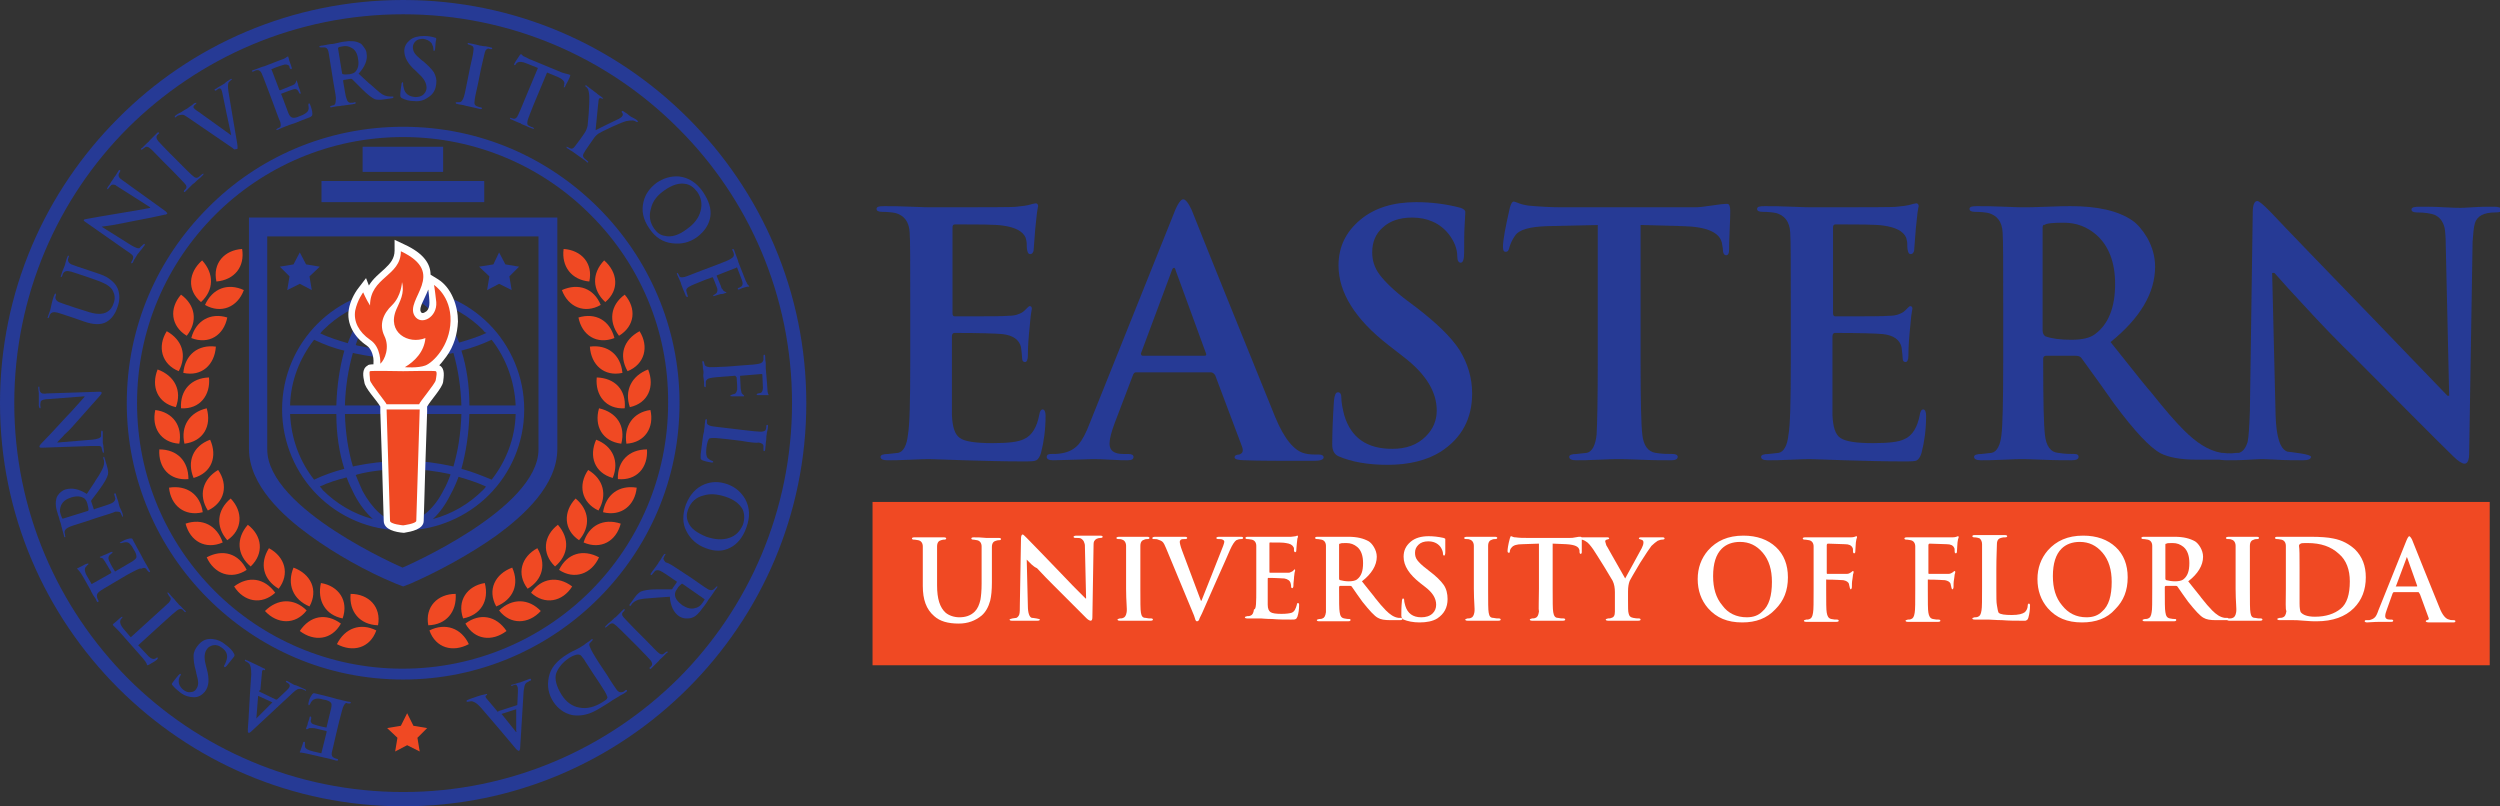 <?xml version="1.0" encoding="utf-8"?>
<!-- Generator: Adobe Illustrator 26.3.1, SVG Export Plug-In . SVG Version: 6.00 Build 0)  -->
<svg version="1.1" id="Layer_1" xmlns="http://www.w3.org/2000/svg" xmlns:xlink="http://www.w3.org/1999/xlink" x="0px" y="0px"
	 viewBox="0 0 437.8 141.2" style="enable-background:new 0 0 437.8 141.2;" xml:space="preserve">
<rect x="0" y="0" width="437.8" height="141.2" fill="#333333" stroke="none"/>
<style type="text/css">
	.st0{fill:#263A95;}
	.st1{fill:#F04923;}
	.st2{fill-rule:evenodd;clip-rule:evenodd;fill:#FFFFFF;}
	.st3{fill-rule:evenodd;clip-rule:evenodd;fill:#F04923;}
	.st4{fill:#FFFFFF;}
</style>
<g>
	<g>
		<path class="st0" d="M118.7,22.4C106.4,10.1,89.4,2.5,70.6,2.5s-35.8,7.6-48.2,19.9C10.1,34.7,2.5,51.8,2.5,70.6
			c0,18.8,7.6,35.8,19.9,48.2c12.3,12.3,29.4,19.9,48.2,19.9s35.8-7.6,48.2-19.9c12.3-12.3,19.9-29.4,19.9-48.2
			C138.7,51.8,131.1,34.7,118.7,22.4L118.7,22.4L118.7,22.4z M70.6,0c19.5,0,37.1,7.9,49.9,20.7c12.8,12.8,20.7,30.4,20.7,49.9
			c0,19.5-7.9,37.1-20.7,49.9c-12.8,12.8-30.4,20.7-49.9,20.7s-37.1-7.9-49.9-20.7C7.9,107.7,0,90.1,0,70.6
			c0-19.5,7.9-37.1,20.7-49.9C33.4,7.9,51.1,0,70.6,0L70.6,0L70.6,0z"/>
		<path class="st0" d="M103.5,37.7C95.1,29.2,83.4,24,70.6,24s-24.5,5.2-32.9,13.6C29.2,46.1,24,57.7,24,70.6
			c0,12.9,5.2,24.5,13.6,32.9c8.4,8.4,20.1,13.6,32.9,13.6s24.5-5.2,32.9-13.6c8.4-8.4,13.6-20.1,13.6-32.9
			C117.1,57.7,111.9,46.1,103.5,37.7L103.5,37.7L103.5,37.7z M70.6,22.2c13.4,0,25.4,5.4,34.2,14.2c8.7,8.7,14.2,20.8,14.2,34.2
			c0,13.4-5.4,25.4-14.2,34.2c-8.7,8.7-20.8,14.2-34.2,14.2c-13.4,0-25.4-5.4-34.2-14.2C27.6,96,22.2,83.9,22.2,70.6
			c0-13.4,5.4-25.4,14.2-34.2C45.1,27.6,57.2,22.2,70.6,22.2L70.6,22.2L70.6,22.2z"/>
		<path class="st1" d="M66.2,109.5c0.6-3.2-1.6-5.5-4.8-5.5C61.1,107.1,63,109.4,66.2,109.5L66.2,109.5L66.2,109.5z M60,108.3
			c1.1-3.1-0.7-5.7-3.8-6.2C55.5,105.2,57,107.7,60,108.3L60,108.3L60,108.3z M59.7,109.2c-1.6,2.9-4.7,3.2-7.2,1.3
			C54.3,107.8,57.1,107.3,59.7,109.2L59.7,109.2L59.7,109.2z M54.2,106.2c1.6-2.9,0.2-5.7-2.8-6.8C50.2,102.3,51.3,105,54.2,106.2
			L54.2,106.2L54.2,106.2z M53.7,106.9c-2,2.6-5.2,2.4-7.3,0.1C48.6,104.8,51.5,104.7,53.7,106.9L53.7,106.9L53.7,106.9z
			 M48.8,103.1c2-2.6,1.1-5.6-1.7-7.1C45.4,98.7,46.1,101.5,48.8,103.1L48.8,103.1L48.8,103.1z M48.2,103.8
			c-2.4,2.2-5.5,1.6-7.2-1.1C43.5,100.8,46.3,101.2,48.2,103.8L48.2,103.8L48.2,103.8z M43.9,99.2c2.4-2.3,2-5.4-0.5-7.3
			C41.3,94.3,41.5,97.2,43.9,99.2L43.9,99.2L43.9,99.2z M43.2,99.8c-2.7,1.8-5.7,0.7-7-2.2C39,96.1,41.8,96.9,43.2,99.8L43.2,99.8
			L43.2,99.8z M39.8,94.6c2.7-1.8,2.8-5,0.6-7.3C38,89.3,37.7,92.2,39.8,94.6L39.8,94.6L39.8,94.6z M39,95c-3,1.3-5.7-0.2-6.5-3.3
			C35.4,90.7,38,92,39,95L39,95L39,95z M36.4,89.4c3-1.4,3.6-4.5,1.8-7.1C35.5,83.9,34.7,86.7,36.4,89.4L36.4,89.4L36.4,89.4z
			 M35.5,89.7c-3.2,0.8-5.6-1.2-5.9-4.3C32.7,84.9,35.1,86.6,35.5,89.7L35.5,89.7L35.5,89.7z M33.9,83.7c3.2-0.9,4.2-3.8,2.9-6.7
			C33.8,78.1,32.7,80.8,33.9,83.7L33.9,83.7L33.9,83.7z M33,83.9c-3.3,0.3-5.3-2-5.1-5.2C31,78.7,33,80.7,33,83.9L33,83.9L33,83.9z
			 M32.3,77.7c3.3-0.4,4.8-3.1,3.9-6.2C33.2,72.2,31.6,74.6,32.3,77.7L32.3,77.7L32.3,77.7z M31.4,77.7c-3.3-0.2-4.9-2.9-4.2-5.9
			C30.3,72.2,32,74.6,31.4,77.7L31.4,77.7L31.4,77.7z M31.7,71.5c3.3,0.2,5.2-2.3,4.9-5.4C33.5,66.2,31.5,68.3,31.7,71.5L31.7,71.5
			L31.7,71.5z M30.8,71.3c-3.2-0.7-4.4-3.6-3.2-6.6C30.6,65.8,31.9,68.4,30.8,71.3L30.8,71.3L30.8,71.3z M32.1,65.3
			c3.2,0.7,5.5-1.4,5.7-4.6C34.7,60.3,32.4,62.1,32.1,65.3L32.1,65.3L32.1,65.3z M31.3,65c-3-1.2-3.8-4.3-2.1-7
			C31.9,59.5,32.8,62.2,31.3,65L31.3,65L31.3,65z M33.5,59.2c3.1,1.2,5.7-0.5,6.3-3.6C36.9,54.7,34.3,56.1,33.5,59.2L33.5,59.2
			L33.5,59.2z M32.7,58.8c-2.8-1.7-3.1-4.8-1-7.2C34.2,53.4,34.7,56.3,32.7,58.8L32.7,58.8L32.7,58.8z M35.9,53.4
			c2.8,1.6,5.7,0.4,6.8-2.6C39.9,49.5,37.2,50.5,35.9,53.4L35.9,53.4L35.9,53.4z M35.2,52.9c-2.5-2.1-2.2-5.2,0.2-7.3
			C37.5,47.9,37.5,50.8,35.2,52.9L35.2,52.9L35.2,52.9z M37.9,49.3c-0.7-3.2,1.4-5.5,4.5-5.7C42.9,46.7,41.1,49,37.9,49.3L37.9,49.3
			L37.9,49.3z M65.9,110.4c-1.1,3.1-4.1,3.9-6.9,2.4C60.4,110,63.1,109,65.9,110.4L65.9,110.4L65.9,110.4z"/>
		<path class="st1" d="M75,109.5c-0.6-3.2,1.6-5.5,4.8-5.5C80,107.1,78.2,109.4,75,109.5L75,109.5L75,109.5z M81.1,108.3
			c-1.1-3.1,0.7-5.7,3.8-6.2C85.7,105.2,84.2,107.7,81.1,108.3L81.1,108.3L81.1,108.3z M81.5,109.2c1.6,2.9,4.7,3.2,7.2,1.3
			C86.9,107.8,84,107.3,81.5,109.2L81.5,109.2L81.5,109.2z M86.9,106.2c-1.6-2.9-0.2-5.7,2.8-6.8C91,102.3,89.9,105,86.9,106.2
			L86.9,106.2L86.9,106.2z M87.4,106.9c2,2.6,5.2,2.4,7.3,0.1C92.6,104.8,89.7,104.7,87.4,106.9L87.4,106.9L87.4,106.9z M92.4,103.1
			c-2-2.6-1.1-5.6,1.7-7.1C95.7,98.7,95.1,101.5,92.4,103.1L92.4,103.1L92.4,103.1z M93,103.8c2.4,2.2,5.5,1.6,7.2-1.1
			C97.7,100.8,94.8,101.2,93,103.8L93,103.8L93,103.8z M97.2,99.2c-2.4-2.3-2-5.4,0.5-7.3C99.8,94.3,99.6,97.2,97.2,99.2L97.2,99.2
			L97.2,99.2z M97.9,99.8c2.7,1.8,5.7,0.7,7-2.2C102.1,96.1,99.3,96.9,97.9,99.8L97.9,99.8L97.9,99.8z M101.4,94.6
			c-2.7-1.8-2.8-5-0.6-7.3C103.2,89.3,103.5,92.2,101.4,94.6L101.4,94.6L101.4,94.6z M102.2,95c3,1.3,5.7-0.2,6.5-3.3
			C105.7,90.7,103.1,92,102.2,95L102.2,95L102.2,95z M104.8,89.4c-3-1.4-3.6-4.5-1.8-7.1C105.7,83.9,106.4,86.7,104.8,89.4
			L104.8,89.4L104.8,89.4z M105.6,89.7c3.2,0.8,5.6-1.2,5.9-4.3C108.4,84.9,106.1,86.6,105.6,89.7L105.6,89.7L105.6,89.7z
			 M107.3,83.7c-3.2-0.9-4.2-3.8-2.9-6.7C107.3,78.1,108.5,80.8,107.3,83.7L107.3,83.7L107.3,83.7z M108.2,83.9
			c3.3,0.3,5.3-2,5.1-5.2C110.2,78.7,108.1,80.7,108.2,83.9L108.2,83.9L108.2,83.9z M108.8,77.7c-3.3-0.4-4.8-3.1-3.9-6.2
			C108,72.2,109.6,74.6,108.8,77.7L108.8,77.7L108.8,77.7z M109.7,77.7c3.3-0.2,4.9-2.9,4.2-5.9C110.9,72.2,109.2,74.6,109.7,77.7
			L109.7,77.7L109.7,77.7z M109.4,71.5c-3.3,0.2-5.2-2.3-4.9-5.4C107.7,66.2,109.7,68.3,109.4,71.5L109.4,71.5L109.4,71.5z
			 M110.3,71.3c3.2-0.7,4.4-3.6,3.2-6.6C110.6,65.8,109.3,68.4,110.3,71.3L110.3,71.3L110.3,71.3z M109,65.3
			c-3.2,0.7-5.5-1.4-5.7-4.6C106.4,60.3,108.7,62.1,109,65.3L109,65.3L109,65.3z M109.9,65c3-1.2,3.8-4.3,2.1-7
			C109.2,59.5,108.3,62.2,109.9,65L109.9,65L109.9,65z M107.6,59.2c-3.1,1.2-5.7-0.5-6.3-3.6C104.3,54.7,106.8,56.1,107.6,59.2
			L107.6,59.2L107.6,59.2z M108.4,58.8c2.8-1.7,3.1-4.8,1-7.2C106.9,53.4,106.5,56.3,108.4,58.8L108.4,58.8L108.4,58.8z M105.2,53.4
			c-2.8,1.6-5.7,0.4-6.8-2.6C101.3,49.5,104,50.5,105.2,53.4L105.2,53.4L105.2,53.4z M106,52.9c2.5-2.1,2.2-5.2-0.2-7.3
			C103.6,47.9,103.7,50.8,106,52.9L106,52.9L106,52.9z M103.2,49.3c0.7-3.2-1.4-5.5-4.5-5.7C98.3,46.7,100.1,49,103.2,49.3
			L103.2,49.3L103.2,49.3z M75.2,110.4c1.1,3.1,4.1,3.9,6.9,2.4C80.8,110,78,109,75.2,110.4L75.2,110.4L75.2,110.4z"/>
		<path class="st0" d="M43.6,38.1v3.2c0,12.4,0,24.9,0,37.3c0,6.4,6,11.8,10.7,15.2c4.4,3.2,9.9,6.3,15,8.4l1.3,0.5l1.3-0.5
			c5-2.2,10.5-5.2,15-8.4c4.8-3.5,10.7-8.8,10.7-15.2c0-12.4,0-24.9,0-37.3v-3.2H43.6z M94.3,78.7c0,10.5-23.8,20.7-23.8,20.7
			S46.8,89.2,46.8,78.7c0-10.5,0-37.3,0-37.3h47.5C94.3,41.3,94.3,68.2,94.3,78.7z"/>
		<path class="st0" d="M62.3,60.4l0.2,0.1c2.3,0.5,4.8,0.8,7.3,0.9v-9.3c-2.4,0.4-4.7,2.4-6.3,5.6C63,58.5,62.6,59.4,62.3,60.4
			L62.3,60.4L62.3,60.4z M60.4,71h9.4v-8.2c-2.6,0-5.2-0.4-7.6-0.9l-0.4-0.1C61,64.6,60.5,67.7,60.4,71L60.4,71L60.4,71z M61.8,81.7
			l0.4-0.1h0c2.4-0.5,5-0.8,7.6-0.9v-8.2h-9.4C60.5,75.9,61,79,61.8,81.7L61.8,81.7L61.8,81.7z M69.8,91.5v-9.3
			c-2.5,0-5,0.3-7.3,0.9v0l-0.2,0.1c0.4,1,0.8,1.9,1.2,2.8C65.2,89.1,67.4,91.2,69.8,91.5L69.8,91.5L69.8,91.5z M78.9,83.1l-0.2-0.1
			v0c-2.3-0.5-4.8-0.8-7.3-0.9v9.3c2.4-0.4,4.7-2.4,6.3-5.6C78.1,85.1,78.5,84.2,78.9,83.1L78.9,83.1L78.9,83.1z M80.8,72.5h-9.4
			v8.2c2.6,0,5.2,0.4,7.6,0.9h0l0.4,0.1C80.2,79,80.7,75.9,80.8,72.5L80.8,72.5L80.8,72.5z M79.4,61.8L79,61.9
			c-2.4,0.5-5,0.8-7.6,0.9V71h9.4C80.7,67.7,80.2,64.6,79.4,61.8L79.4,61.8L79.4,61.8z M90.3,71c-0.2-4.3-1.7-8.3-4.2-11.5
			c-1.7,0.8-3.4,1.4-5.3,1.9c0.9,2.8,1.4,6.1,1.4,9.6H90.3L90.3,71L90.3,71z M86.1,84c2.5-3.2,4.1-7.2,4.2-11.5h-8.1
			c-0.1,3.5-0.6,6.7-1.4,9.6C82.7,82.6,84.4,83.3,86.1,84L86.1,84L86.1,84z M75.8,90.9c3.4-0.9,6.4-2.7,8.8-5.1
			c0.2-0.2,0.4-0.4,0.5-0.6c-1.5-0.7-3.1-1.2-4.8-1.7c-0.4,1.1-0.9,2.2-1.4,3.1C78,88.4,77,89.8,75.8,90.9L75.8,90.9L75.8,90.9z
			 M56,85.2c0.2,0.2,0.4,0.4,0.5,0.6c2.4,2.4,5.4,4.2,8.8,5.1c-1.2-1.1-2.3-2.5-3.2-4.2c-0.5-1-1-2-1.4-3.1
			C59.1,84,57.5,84.5,56,85.2L56,85.2L56,85.2z M50.8,72.5C51,76.9,52.5,80.8,55,84c1.7-0.8,3.4-1.4,5.3-1.9
			c-0.9-2.8-1.4-6.1-1.4-9.6H50.8L50.8,72.5L50.8,72.5z M55,59.5c-2.5,3.2-4.1,7.2-4.2,11.5h8.1c0.1-3.5,0.6-6.7,1.4-9.6
			C58.5,61,56.7,60.3,55,59.5L55,59.5L55,59.5z M65.4,52.7c-3.4,0.9-6.4,2.7-8.8,5.1c-0.2,0.2-0.4,0.4-0.5,0.6
			c1.5,0.7,3.1,1.2,4.8,1.7c0.4-1.1,0.9-2.2,1.4-3.1C63.1,55.2,64.2,53.8,65.4,52.7L65.4,52.7L65.4,52.7z M84.6,57.8
			c-2.4-2.4-5.4-4.2-8.8-5.1c1.2,1.1,2.3,2.5,3.2,4.2c0.5,1,1,2,1.4,3.1c1.7-0.5,3.3-1,4.8-1.7C84.9,58.2,84.7,58,84.6,57.8
			L84.6,57.8L84.6,57.8z M70.6,50.5c5.9,0,11.2,2.4,15,6.2c3.8,3.8,6.2,9.2,6.2,15c0,5.9-2.4,11.2-6.2,15c-3.8,3.8-9.2,6.2-15,6.2
			c-5.9,0-11.2-2.4-15-6.2c-3.8-3.8-6.2-9.2-6.2-15c0-5.9,2.4-11.2,6.2-15C59.4,52.9,64.7,50.5,70.6,50.5L70.6,50.5L70.6,50.5z
			 M71.3,52.1v9.3c2.5,0,5-0.3,7.3-0.9l0.2-0.1c-0.4-1-0.8-1.9-1.2-2.8C76,54.5,73.8,52.4,71.3,52.1L71.3,52.1L71.3,52.1z"/>
		<path class="st2" d="M75,50.7c-0.7,1.8-1.7,3.2-1.3,3.9c0.1,0.1,0.1,0.2,0.2,0.2c0.3,0.1,0.6-0.2,0.8-0.3c0.4-0.4,0.5-0.9,0.5-1.5
			C75.2,52.4,75.1,51.5,75,50.7L75,50.7L75,50.7z M65.4,63.8l0-0.2c0.1-1.1-0.3-2.5-1.2-3.1c-2.1-1.4-3.6-3.8-3.1-6.4
			c0.2-1.2,0.9-2.7,1.7-3.7l1.3-1.7l0.5,1.3c1.5-2.5,4.5-3.4,4.5-6.1l0-1.9l1.7,0.8c3.5,1.6,4.6,3.5,4.6,5.3l1.3,0.8
			c2.4,1.5,3.5,4.7,3.5,7.4c-0.1,2.2-0.7,4.3-2,6.1c-0.4,0.5-0.8,1.1-1.3,1.6c0,0,0,0,0.1,0c1,0.6,0.7,2,0.6,2.9
			c-0.2,1.1-2.1,3.1-2.8,4.3v0.9h0c-0.1,3-0.2,6-0.3,9c-0.1,2.3-0.1,4.5-0.2,6.8c0,1.1-0.1,2.2-0.1,3.3c0,1.5-2.2,1.9-3.4,2.1
			l-0.1,0l-0.1,0c-1.2-0.1-3.4-0.5-3.4-2.1c0-1.1-0.1-2.2-0.1-3.3c-0.1-2.3-0.1-4.5-0.2-6.8c-0.1-3-0.2-6-0.3-9h0v-0.9
			c-0.7-1.2-2.7-3.2-2.8-4.3c-0.2-0.9-0.5-2.3,0.6-2.9C64.4,63.9,64.8,63.8,65.4,63.8L65.4,63.8L65.4,63.8z"/>
		<path class="st1" d="M67.7,71.7c0.1,3.6,0.6,19,0.6,19.5c0,0.6,2.3,0.8,2.3,0.8s2.3-0.3,2.3-0.8c0-0.5,0.5-15.9,0.6-19.5H67.7
			L67.7,71.7L67.7,71.7z M70.6,65c0,0-5.6-0.1-5.8,0c-0.2,0.1,0,1,0,1.6c0.1,0.6,2.9,4,2.9,4.2h5.7c0-0.3,2.8-3.6,2.9-4.2
			c0.1-0.6,0.3-1.5,0-1.6C76.1,64.9,70.6,65,70.6,65L70.6,65L70.6,65z"/>
		<path class="st3" d="M66.6,63.7c0,0,0.2-2.9-1.8-4.2c-2-1.4-2.9-3.2-2.6-5.1c0.4-1.9,1.4-3.2,1.4-3.2s0.5,1.2,1.2,2.3
			c0-5,5.4-5.1,5.4-9.5c8.3,3.9,0.6,8.4,2.4,11.3c1.1,1.8,4,0.3,3.8-2.4c-0.3-2.7-0.4-3-0.4-3s3,1.9,2.9,6.3
			c-0.1,4.4-3.1,7.3-4.4,7.8c-1.3,0.5-3.6,0.3-3.6,0.3c1.7-1,3.4-2.7,3.6-5.1c-3,1.2-6.8-1-5.1-5c0.6-1.4,1.5-2.8,1-4.8
			c0,0-0.1,2.4-1.7,4c-1.7,1.6-2.3,3.5-1.4,5.4C68.3,60.8,67.4,63,66.6,63.7L66.6,63.7L66.6,63.7z"/>
		<polygon class="st0" points="56.3,31.7 84.8,31.7 84.8,35.4 56.3,35.4 56.3,31.7 		"/>
		<polygon class="st0" points="63.5,25.7 77.6,25.7 77.6,30.1 63.5,30.1 63.5,25.7 		"/>
		<g>
			<path class="st0" d="M59.4,126.3l-0.6,2.5c-0.4,1.7-0.6,2.7-0.7,3c-0.1,0.5,0.1,0.8,0.4,0.9c0.1,0.1,0.3,0.1,0.5,0.2
				c0.2,0,0.2,0.1,0.2,0.2c0,0.1-0.1,0.1-0.3,0.1c-0.3-0.1-0.7-0.2-1.1-0.3c-0.5-0.1-0.8-0.2-0.9-0.2c-2.2-0.5-3.4-0.8-3.5-0.8
				c-0.2,0-0.5-0.1-0.6-0.1c-0.2,0-0.2,0-0.2,0c-0.1,0-0.1-0.1-0.1-0.1c0,0,0-0.1,0.1-0.2c0.1-0.2,0.1-0.4,0.2-0.6
				c0.1-0.2,0.2-0.6,0.3-0.9c0-0.1,0.1-0.1,0.2-0.1c0.1,0,0.1,0.1,0.1,0.2c0,0.1,0,0.2,0,0.3c0,0.1,0,0.2,0,0.3
				c0,0.3,0.3,0.5,0.8,0.7c0.3,0.1,1,0.3,2,0.5c0.1,0,0.1,0,0.1-0.1l0.9-3.6c0-0.1,0-0.2-0.1-0.2c-1.3-0.3-2-0.5-2.3-0.5
				c-0.2,0-0.3,0-0.4,0c-0.2,0-0.3,0-0.4,0.1c-0.1,0.1-0.2,0.1-0.3,0.1c-0.1,0-0.1-0.1-0.1-0.1c0,0,0-0.1,0.1-0.3
				c0.1-0.2,0.2-0.5,0.2-0.7c0.2-0.5,0.3-0.8,0.3-0.9c0-0.2,0.1-0.3,0.2-0.2c0.1,0,0.1,0.1,0.1,0.2c0,0.1,0,0.3-0.1,0.5
				c0,0.3,0.2,0.6,0.7,0.7c0.3,0.1,0.9,0.3,2,0.5c0.1,0,0.1,0,0.1-0.1l0.8-3.3c0.1-0.5,0.1-0.8-0.1-1c-0.2-0.2-0.6-0.4-1.3-0.5
				c-0.6-0.2-1.1-0.2-1.4-0.1c-0.4,0.1-0.7,0.4-0.9,0.9c-0.1,0.1-0.1,0.2-0.2,0.2c-0.1,0-0.1-0.1-0.1-0.3c0.1-0.6,0.3-1.1,0.6-1.5
				c0.1-0.2,0.2-0.2,0.3-0.3c0.1,0,0.3,0,0.6,0.1c0.8,0.2,1.6,0.4,2.4,0.6c0.8,0.2,1.3,0.4,1.5,0.4c0.1,0,0.4,0.1,0.8,0.2
				c0.5,0.1,0.8,0.2,1,0.2c0.2,0,0.3,0.1,0.2,0.2c0,0.1-0.1,0.1-0.3,0.1c-0.1,0-0.3,0-0.4-0.1c-0.2,0-0.4,0.2-0.6,0.7
				C60.1,123.7,59.8,124.7,59.4,126.3z"/>
			<path class="st0" d="M45.4,121.1l2.9,1.4c0.1,0,0.1,0,0.2,0l1.6-1.5c0.3-0.3,0.5-0.5,0.6-0.7c0.1-0.3,0-0.5-0.3-0.7l-0.2-0.1
				c-0.1-0.1-0.2-0.1-0.1-0.2c0-0.1,0.1-0.1,0.3,0c0.1,0.1,0.4,0.2,0.7,0.4c0.3,0.2,0.5,0.3,0.7,0.3c0.8,0.3,1.3,0.6,1.6,0.7
				c0.2,0.1,0.2,0.2,0.2,0.2c0,0.1-0.1,0.1-0.2,0c-0.1-0.1-0.3-0.1-0.4-0.2c-0.3-0.1-0.6-0.1-0.9,0c-0.2,0.1-0.5,0.3-0.8,0.6
				l-7.2,6.7c-0.3,0.3-0.5,0.4-0.6,0.3c-0.1,0-0.1-0.2-0.1-0.6c0.2-2.4,0.3-5.6,0.6-9.6c0-1-0.1-1.7-0.5-2c-0.1-0.1-0.3-0.2-0.5-0.3
				c-0.1-0.1-0.2-0.1-0.1-0.2c0-0.1,0.1-0.1,0.2,0c0.1,0,0.3,0.1,0.5,0.2c1.1,0.5,1.9,0.9,2.5,1.2c0.3,0.1,0.4,0.2,0.3,0.3
				c0,0.1-0.1,0.1-0.2,0c-0.2,0-0.2,0.1-0.3,0.2l-0.3,3.3C45.3,121,45.3,121,45.4,121.1z M47.7,123l-2.4-1.1c-0.1,0-0.1,0-0.1,0
				l-0.3,3.8c0,0.1,0,0.1,0,0.1c0,0,0.1,0,0.1-0.1l2.7-2.7C47.8,123,47.8,123,47.7,123z"/>
			<path class="st0" d="M39.5,112.9c0.7,0.5,1.2,1,1.5,1.6c0.1,0.2,0.1,0.4-0.1,0.6c-0.3,0.4-0.7,0.9-1.2,1.5
				c-0.2,0.2-0.3,0.3-0.4,0.2c-0.1-0.1-0.1-0.2,0-0.3c0.1-0.2,0.2-0.4,0.3-0.7c0.4-1,0.1-1.8-0.8-2.4c-0.5-0.4-1-0.5-1.5-0.4
				c-0.4,0.1-0.8,0.3-1,0.6c-0.5,0.6-0.6,1.5-0.3,2.7l0.2,0.8c0.5,1.8,0.4,3.1-0.3,4c-0.5,0.6-1.1,1-1.9,1c-0.8,0-1.6-0.2-2.4-0.8
				c-0.5-0.4-1-0.8-1.4-1.3c-0.1-0.1-0.1-0.2-0.1-0.3c0,0,0.1-0.1,0.3-0.4c0.2-0.3,0.5-0.6,0.8-1c0.2-0.2,0.3-0.3,0.4-0.3
				c0.1,0.1,0.1,0.2,0,0.3c-0.2,0.3-0.3,0.6-0.3,1c0,0.6,0.3,1.1,0.8,1.5c0.4,0.3,0.8,0.5,1.3,0.4c0.4,0,0.8-0.2,1-0.6
				c0.2-0.3,0.3-0.6,0.3-1c0-0.4-0.1-0.9-0.3-1.6l-0.1-0.5c-0.3-1-0.4-1.9-0.4-2.6c0-0.7,0.3-1.3,0.7-1.8c0.7-0.9,1.5-1.3,2.6-1.2
				C38.1,112,38.8,112.3,39.5,112.9z"/>
			<path class="st0" d="M28.6,109l-4.4,4l1.5,1.6c0.5,0.6,0.9,0.8,1.2,0.8c0.2,0,0.4-0.1,0.5-0.2c0.1-0.1,0.2-0.1,0.2,0
				c0.1,0.1,0,0.1-0.1,0.3c-0.2,0.2-0.7,0.5-1.4,0.9c-0.2,0.1-0.3,0.1-0.3,0.1c0,0-0.1-0.1-0.1-0.2c0-0.1-0.1-0.2-0.2-0.4
				c-0.3-0.4-0.6-0.8-0.9-1.1l-3.8-4.3c-0.1-0.1-0.3-0.3-0.5-0.5c-0.2-0.2-0.4-0.4-0.5-0.5c-0.1-0.1,0-0.2,0.1-0.3
				c0.1-0.1,0.3-0.2,0.6-0.5c0.3-0.3,0.6-0.5,0.7-0.6c0.1-0.1,0.2-0.1,0.2-0.1c0.1,0.1,0,0.2-0.1,0.3l-0.1,0.1
				c-0.3,0.4-0.2,1,0.5,1.8l1.2,1.4l4.4-4c1.2-1.1,2-1.8,2.3-2.1c0.3-0.4,0.4-0.7,0.2-0.9c-0.2-0.2-0.3-0.4-0.4-0.6
				c-0.1-0.1-0.1-0.2-0.1-0.2c0.1-0.1,0.2,0,0.3,0.1c0.2,0.3,0.5,0.6,0.9,1c0.3,0.4,0.5,0.6,0.6,0.7c0.1,0.1,0.2,0.3,0.6,0.6
				c0.3,0.3,0.5,0.6,0.7,0.7c0.1,0.1,0.2,0.2,0.1,0.3c0,0-0.2,0-0.3-0.2c-0.1-0.1-0.2-0.2-0.3-0.3c-0.2-0.1-0.5-0.1-0.9,0.2
				C30.6,107.2,29.8,107.9,28.6,109z"/>
			<path class="st0" d="M22.2,100.7L20,102c-1.5,0.9-2.4,1.4-2.6,1.6c-0.4,0.3-0.5,0.6-0.4,1c0,0.1,0.1,0.3,0.2,0.5
				c0.1,0.1,0.1,0.2,0,0.3s-0.2,0-0.3-0.2c-0.1-0.3-0.3-0.6-0.6-1c-0.2-0.4-0.4-0.7-0.4-0.8c-1.1-2-1.7-3-1.8-3.1
				c-0.1-0.2-0.3-0.4-0.4-0.5c-0.1-0.1-0.2-0.2-0.2-0.2c0,0,0-0.1,0.1-0.1c0,0,0.1,0,0.2-0.1c0.2-0.1,0.4-0.2,0.6-0.3
				c0.2-0.1,0.5-0.3,0.9-0.4c0.1,0,0.2,0,0.2,0c0,0.1,0,0.1-0.1,0.2c-0.1,0.1-0.2,0.1-0.2,0.2c-0.1,0.1-0.1,0.1-0.2,0.2
				c-0.2,0.2-0.2,0.6,0,1.1c0.1,0.3,0.5,0.9,1,1.8c0,0.1,0.1,0.1,0.2,0l3.2-1.8c0.1-0.1,0.1-0.1,0.1-0.2c-0.7-1.2-1.1-1.8-1.2-2
				c-0.1-0.1-0.2-0.2-0.2-0.3c-0.1-0.1-0.2-0.2-0.3-0.2c-0.2,0-0.3-0.1-0.3-0.1c0-0.1,0-0.1,0-0.1c0,0,0.1,0,0.3-0.1
				c0.2-0.1,0.4-0.2,0.7-0.3c0.5-0.2,0.8-0.4,0.9-0.4c0.2-0.1,0.3-0.1,0.3,0c0,0.1,0,0.1-0.1,0.2c-0.1,0-0.2,0.2-0.4,0.3
				c-0.2,0.2-0.3,0.6-0.1,1c0.1,0.2,0.4,0.9,1,1.8c0,0.1,0.1,0.1,0.2,0l2.9-1.7c0.4-0.3,0.7-0.5,0.7-0.8c0-0.3-0.1-0.7-0.5-1.3
				c-0.3-0.6-0.6-0.9-0.8-1.1c-0.3-0.2-0.7-0.2-1.3,0c-0.1,0-0.2,0-0.3,0c0-0.1,0-0.1,0.2-0.2c0.5-0.3,1-0.5,1.5-0.6
				c0.2,0,0.3,0,0.4,0c0.1,0.1,0.2,0.2,0.3,0.5c0.4,0.7,0.8,1.5,1.2,2.2c0.4,0.7,0.6,1.2,0.7,1.3c0,0.1,0.2,0.3,0.4,0.7
				c0.2,0.4,0.4,0.7,0.5,0.9c0.1,0.2,0.1,0.3,0,0.3c-0.1,0-0.1,0-0.3-0.2c-0.1-0.1-0.2-0.2-0.3-0.4c-0.2-0.2-0.5-0.2-0.9,0
				C24.6,99.4,23.7,99.9,22.2,100.7z"/>
			<path class="st0" d="M17.2,90.6l-2.4,0.8c-1.6,0.5-2.6,0.8-2.9,1c-0.4,0.2-0.6,0.5-0.6,0.8c0,0.1,0.1,0.3,0.1,0.6
				c0.1,0.2,0,0.2,0,0.3c-0.1,0-0.2-0.1-0.2-0.3c-0.1-0.3-0.2-0.7-0.3-1.1s-0.2-0.7-0.2-0.8c0-0.2-0.2-0.5-0.3-1s-0.3-0.8-0.3-1
				c-0.4-1.1-0.4-2-0.2-2.7c0.1-0.3,0.3-0.6,0.5-0.8c0.3-0.3,0.7-0.6,1.1-0.7c1.1-0.3,2.3-0.1,3.7,0.8c0.9-1.4,1.5-2.2,1.5-2.3
				c0.5-0.7,0.9-1.4,1.1-1.8c0.4-0.7,0.5-1.3,0.4-1.8c0-0.1-0.1-0.2-0.1-0.3c0-0.2,0-0.3,0-0.3c0.1,0,0.2,0,0.2,0.2l0.4,1.3
				c0.2,0.7,0.3,1.2,0.2,1.6c-0.1,0.5-0.6,1.4-1.4,2.5c-0.4,0.6-0.9,1.2-1.5,2c0,0.1-0.1,0.2,0,0.3l0.4,1.2c0,0.1,0.1,0.1,0.1,0.1
				l0.2-0.1c1.6-0.5,2.5-0.8,2.9-1c0.4-0.2,0.6-0.5,0.6-0.8c-0.1-0.3-0.1-0.5-0.2-0.7c0-0.1,0-0.2,0.1-0.2c0.1,0,0.2,0,0.2,0.2
				c0.1,0.3,0.2,0.7,0.4,1.2c0.1,0.5,0.2,0.8,0.2,0.8c0,0.1,0.1,0.3,0.3,0.7s0.3,0.7,0.3,0.9c0.1,0.2,0,0.3,0,0.3
				c-0.1,0-0.1-0.1-0.2-0.3c-0.1-0.1-0.1-0.3-0.2-0.4c-0.1-0.2-0.4-0.2-0.9-0.2C19.8,89.8,18.8,90.1,17.2,90.6z M11.1,90.8l4.2-1.3
				c0.1,0,0.2-0.1,0.2-0.2c0-0.3-0.1-0.7-0.2-1.1c-0.1-0.4-0.3-0.7-0.5-0.9c-0.6-0.4-1.3-0.5-2.3-0.2c-0.9,0.3-1.5,0.7-1.8,1.4
				c-0.2,0.5-0.3,1-0.1,1.5c0.1,0.4,0.3,0.7,0.3,0.8C11,90.8,11.1,90.8,11.1,90.8z"/>
			<path class="st0" d="M10,77.5l6.1-0.5c1-0.1,1.5-0.3,1.6-0.6c0,0,0-0.2,0-0.6c0-0.3,0.1-0.4,0.1-0.4c0.1,0,0.2,0.1,0.2,0.3
				c0,0.4,0,0.7,0,1.1s0,0.6,0,0.7c0,0,0,0.2,0.1,0.5c0,0.4,0.1,0.7,0.1,1c0,0.2,0,0.3-0.1,0.3c-0.1,0-0.1-0.1-0.2-0.4
				c0-0.2-0.1-0.3-0.1-0.5c-0.1-0.2-0.2-0.3-0.5-0.3c-0.2,0-0.7,0-1.3,0l-8.6,0.3c-0.3,0-0.5,0-0.5-0.2c0-0.1,0.1-0.3,0.4-0.6
				c0.8-0.8,2.3-2.4,4.4-4.7c1-1,2-2.2,3.1-3.4l0-0.1l-6.5,0.5c-0.4,0-0.6,0.1-0.7,0.1c-0.3,0.1-0.5,0.2-0.5,0.5
				c0,0.1-0.1,0.4,0,0.8c0,0.2,0,0.2-0.1,0.2s-0.1-0.1-0.2-0.4c0-0.3,0-0.6,0-1c0-0.4,0-0.6,0-0.7c0,0,0-0.2,0-0.5
				c0-0.3-0.1-0.6-0.1-0.9c0-0.2,0-0.3,0.1-0.3c0.1,0,0.1,0.1,0.1,0.3c0,0.5,0.2,0.8,0.5,0.9c0.2,0,0.4,0.1,0.8,0l9.1-0.3
				c0.3,0,0.5,0,0.5,0.2c0,0.1-0.1,0.3-0.3,0.5c-0.9,1-2.2,2.5-4,4.5c-0.6,0.7-1.3,1.5-2.2,2.3C10.9,76.6,10.4,77,10,77.5L10,77.5z"
				/>
			<path class="st0" d="M14.7,56.3l-2-0.7c-1.6-0.5-2.6-0.9-2.9-0.9c-0.4-0.1-0.8,0-1,0.3c-0.1,0.1-0.1,0.3-0.2,0.5
				c-0.1,0.2-0.1,0.2-0.2,0.2c-0.1,0-0.1-0.1,0-0.3c0.1-0.3,0.2-0.6,0.4-1.1C8.9,53.8,9,53.5,9,53.4c0-0.1,0.1-0.4,0.2-0.8
				c0.1-0.4,0.2-0.7,0.3-0.9c0.1-0.2,0.1-0.3,0.2-0.3c0.1,0,0.1,0.1,0.1,0.3c0,0.1-0.1,0.2-0.1,0.4c0,0.3,0.2,0.6,0.6,0.8
				c0.3,0.1,1.3,0.5,2.9,1l1.9,0.6c1.7,0.6,2.9,0.6,3.7,0.1c0.5-0.3,0.9-0.8,1.1-1.5c0.3-0.8,0.2-1.5-0.1-2.1
				c-0.2-0.5-0.6-0.8-1.2-1.2c-0.4-0.2-1-0.5-1.9-0.8l-1.7-0.6c-1.6-0.5-2.6-0.9-2.9-0.9c-0.4-0.1-0.8,0-1,0.3
				c-0.1,0.1-0.1,0.3-0.2,0.5c-0.1,0.2-0.1,0.2-0.2,0.2c-0.1,0-0.1-0.1,0-0.3c0.1-0.4,0.3-0.9,0.6-1.6c0,0,0.1-0.2,0.2-0.7
				c0.1-0.4,0.2-0.7,0.3-0.9c0.1-0.2,0.1-0.3,0.2-0.2c0.1,0,0.1,0.1,0,0.3c0,0.1-0.1,0.2-0.1,0.4c0,0.3,0.2,0.6,0.6,0.8
				c0.3,0.1,1.3,0.5,2.9,1l1.5,0.5c0.9,0.3,1.7,0.6,2.2,1c0.7,0.5,1.2,1,1.5,1.7c0.4,1,0.4,2.1,0,3.2c-0.4,1.3-1.1,2.2-2,2.7
				C17.7,56.9,16.4,56.9,14.7,56.3z"/>
			<path class="st0" d="M17.8,39.7l5.1,3.2c0.8,0.5,1.4,0.7,1.6,0.5c0,0,0.1-0.2,0.4-0.4c0.2-0.2,0.3-0.3,0.4-0.3
				c0.1,0.1,0.1,0.2-0.1,0.4c-0.2,0.3-0.4,0.6-0.7,0.9c-0.2,0.3-0.4,0.5-0.4,0.5c0,0-0.1,0.1-0.3,0.5c-0.2,0.3-0.4,0.6-0.5,0.9
				c-0.1,0.2-0.2,0.2-0.3,0.2c-0.1,0,0-0.2,0.1-0.4c0.1-0.2,0.2-0.3,0.2-0.5c0.1-0.2,0-0.4-0.2-0.6c-0.2-0.2-0.5-0.4-1.1-0.8l-7-4.9
				c-0.3-0.2-0.4-0.3-0.3-0.4c0-0.1,0.3-0.1,0.7-0.2c1.1-0.2,3.3-0.6,6.4-1.1c1.4-0.2,2.9-0.5,4.5-0.8l0-0.1l-5.5-3.5
				c-0.3-0.2-0.5-0.3-0.6-0.4c-0.3-0.1-0.5-0.1-0.7,0c-0.1,0.1-0.3,0.3-0.5,0.6c-0.1,0.1-0.2,0.2-0.2,0.1c-0.1,0,0-0.2,0.1-0.4
				c0.2-0.2,0.4-0.5,0.6-0.9c0.2-0.3,0.4-0.5,0.4-0.6c0,0,0.1-0.2,0.3-0.4c0.2-0.3,0.3-0.5,0.5-0.8c0.1-0.2,0.2-0.3,0.3-0.2
				c0.1,0,0.1,0.1,0,0.3c-0.3,0.4-0.3,0.7-0.1,1c0.1,0.1,0.3,0.3,0.6,0.5L29,37c0.2,0.2,0.3,0.3,0.3,0.4c-0.1,0.1-0.2,0.2-0.5,0.2
				c-1.3,0.3-3.2,0.7-5.9,1.2c-0.9,0.2-2,0.4-3.1,0.6C19.1,39.5,18.5,39.6,17.8,39.7L17.8,39.7z"/>
			<path class="st0" d="M30.3,30l-1.8-1.8c-1.2-1.2-1.9-2-2.2-2.2c-0.3-0.3-0.7-0.4-0.9-0.2c-0.1,0.1-0.3,0.2-0.4,0.3
				c-0.1,0.1-0.2,0.1-0.3,0.1c-0.1-0.1,0-0.2,0.2-0.3c0.1-0.1,0.4-0.4,0.7-0.7c0.3-0.3,0.6-0.5,0.6-0.6c0.1-0.1,0.3-0.3,0.6-0.6
				c0.3-0.3,0.5-0.5,0.7-0.7c0.1-0.1,0.2-0.2,0.3-0.1c0.1,0.1,0.1,0.2,0,0.2c-0.1,0.1-0.2,0.2-0.3,0.3c-0.2,0.3-0.1,0.6,0.2,1
				c0.2,0.2,0.9,1,2.1,2.2l1.8,1.8c1.2,1.2,2,2,2.3,2.2c0.3,0.3,0.6,0.3,0.9,0.1c0.2-0.2,0.4-0.3,0.6-0.5c0.1-0.1,0.2-0.1,0.2-0.1
				c0.1,0.1,0,0.2-0.1,0.3c-0.3,0.3-0.6,0.6-1,0.9c-0.4,0.4-0.6,0.6-0.7,0.6c-0.1,0.1-0.3,0.3-0.6,0.6c-0.3,0.3-0.6,0.6-0.7,0.7
				c-0.1,0.1-0.2,0.2-0.3,0.1c0,0,0-0.2,0.1-0.3c0.1-0.1,0.2-0.2,0.3-0.3c0.1-0.2,0.1-0.5-0.2-0.8C32.2,32,31.5,31.2,30.3,30z"/>
			<path class="st0" d="M40.7,25.9l-7.9-5.4c-0.3-0.2-0.6-0.4-0.8-0.4c-0.2,0-0.4,0-0.7,0.1c-0.1,0-0.3,0.1-0.5,0.3
				c-0.1,0.1-0.2,0.1-0.2,0c0-0.1,0-0.2,0.2-0.3c0.2-0.2,0.6-0.4,1-0.6c0.4-0.3,0.7-0.4,0.8-0.5c0.1,0,0.3-0.2,0.6-0.4
				c0.3-0.2,0.6-0.4,0.8-0.6c0.2-0.1,0.3-0.1,0.4-0.1c0,0.1,0,0.1-0.1,0.2c-0.2,0.2-0.4,0.3-0.4,0.4c0,0.1,0,0.2,0,0.3
				c0.1,0.1,0.4,0.4,0.9,0.7l5.7,4.1l0,0c-0.5-2.2-1-4.7-1.6-7.6c-0.1-0.2-0.1-0.4-0.2-0.5c-0.1-0.1-0.2-0.2-0.3-0.1
				c-0.1,0-0.3,0.1-0.5,0.3c-0.1,0.1-0.2,0.1-0.3,0c-0.1-0.1,0-0.2,0.3-0.3c0.2-0.2,0.5-0.3,0.8-0.5c0.3-0.2,0.5-0.3,0.5-0.3
				c0.1,0,0.2-0.2,0.5-0.4c0.3-0.2,0.5-0.3,0.6-0.4c0.2-0.1,0.3-0.1,0.3-0.1c0,0.1,0,0.2-0.1,0.2c-0.2,0.2-0.4,0.3-0.5,0.5
				c-0.1,0.3-0.1,0.8,0,1.5c0.1,0.8,0.4,2.2,0.7,4.2l0.8,4.7c0.1,0.5,0.1,0.8,0.1,0.9c0,0.2,0,0.3-0.1,0.3c-0.1,0-0.2,0-0.3,0
				C41.3,26.3,41,26.2,40.7,25.9z"/>
			<path class="st0" d="M47.8,18l-0.9-2.4c-0.6-1.6-1-2.6-1.1-2.8c-0.2-0.4-0.5-0.6-0.9-0.5c-0.1,0-0.3,0.1-0.5,0.2
				c-0.2,0.1-0.2,0-0.3,0c0-0.1,0.1-0.2,0.2-0.2c0.3-0.1,0.6-0.2,1.1-0.4c0.5-0.2,0.8-0.3,0.9-0.3c2.1-0.8,3.3-1.3,3.4-1.3
				c0.2-0.1,0.4-0.2,0.5-0.3c0.1-0.1,0.2-0.1,0.2-0.1c0.1,0,0.1,0,0.1,0.1c0,0,0,0.1,0.1,0.3c0,0.2,0.1,0.4,0.2,0.7
				c0.1,0.2,0.2,0.6,0.3,0.9c0,0.1,0,0.2-0.1,0.2c-0.1,0-0.1,0-0.2-0.1c-0.1-0.1-0.1-0.2-0.1-0.3c0-0.1-0.1-0.2-0.1-0.2
				c-0.2-0.2-0.6-0.3-1.1-0.1c-0.3,0.1-1,0.3-1.9,0.7c-0.1,0-0.1,0.1,0,0.2l1.3,3.4c0,0.1,0.1,0.1,0.2,0.1c1.2-0.5,2-0.8,2.2-0.9
				c0.1-0.1,0.3-0.1,0.3-0.2c0.1-0.1,0.2-0.2,0.2-0.3c0.1-0.2,0.1-0.2,0.1-0.3c0.1,0,0.1,0,0.1,0.1c0,0,0,0.1,0.1,0.3
				c0.1,0.2,0.1,0.5,0.2,0.7c0.2,0.5,0.3,0.8,0.3,0.9c0.1,0.2,0.1,0.3,0,0.3s-0.1,0-0.2-0.1c0-0.1-0.1-0.2-0.2-0.4
				c-0.2-0.3-0.5-0.4-1-0.2c-0.3,0.1-0.9,0.3-1.9,0.7c-0.1,0-0.1,0.1,0,0.2l1.2,3.2c0.2,0.5,0.4,0.7,0.7,0.8s0.7,0,1.4-0.3
				c0.6-0.2,1-0.5,1.2-0.7c0.3-0.3,0.3-0.7,0.2-1.2c0-0.1,0-0.2,0.1-0.3c0.1,0,0.1,0,0.2,0.2c0.2,0.5,0.4,1.1,0.4,1.6
				c0,0.2,0,0.3-0.1,0.4c-0.1,0.1-0.2,0.2-0.5,0.3c-0.8,0.3-1.6,0.6-2.3,0.9c-0.8,0.3-1.3,0.4-1.4,0.5c-0.1,0-0.3,0.1-0.8,0.3
				s-0.7,0.3-0.9,0.4c-0.2,0.1-0.3,0.1-0.3,0c0-0.1,0.1-0.1,0.2-0.2c0.1-0.1,0.3-0.1,0.4-0.2c0.2-0.1,0.2-0.4,0.1-0.9
				C48.7,20.5,48.4,19.6,47.8,18z"/>
			<path class="st0" d="M58.4,14.5L58,12c-0.3-1.7-0.4-2.7-0.5-3c-0.1-0.5-0.4-0.7-0.7-0.7c-0.1,0-0.3,0-0.6,0c-0.2,0-0.2,0-0.3-0.1
				c0-0.1,0.1-0.1,0.3-0.2c0.3,0,0.7-0.1,1.2-0.2c0.5-0.1,0.7-0.1,0.8-0.1c0.2,0,0.5-0.1,1-0.2c0.5-0.1,0.8-0.2,1-0.2
				c1.2-0.2,2.1-0.1,2.7,0.2c0.3,0.1,0.5,0.3,0.7,0.6C64,8.6,64.2,9,64.2,9.4c0.2,1.1-0.3,2.3-1.4,3.5c1.2,1.1,1.9,1.8,2.1,1.9
				c0.7,0.6,1.2,1.1,1.6,1.4c0.6,0.5,1.2,0.7,1.8,0.7c0.1,0,0.2,0,0.3,0c0.2,0,0.3,0,0.3,0.1c0,0.1-0.1,0.2-0.2,0.2l-1.4,0.2
				c-0.7,0.1-1.2,0.1-1.6,0c-0.5-0.2-1.3-0.8-2.3-1.8c-0.5-0.5-1.1-1.1-1.7-1.7c-0.1-0.1-0.2-0.1-0.3-0.1l-1.2,0.2
				c-0.1,0-0.1,0.1-0.1,0.1l0,0.2c0.3,1.6,0.4,2.6,0.6,3c0.1,0.5,0.4,0.7,0.7,0.7c0.3,0,0.5,0,0.7-0.1c0.1,0,0.2,0,0.2,0.1
				c0,0.1-0.1,0.2-0.3,0.2c-0.3,0.1-0.8,0.1-1.3,0.2c-0.5,0.1-0.8,0.1-0.8,0.1c-0.1,0-0.3,0.1-0.8,0.1c-0.4,0.1-0.8,0.1-1,0.2
				c-0.2,0-0.3,0-0.3-0.1c0-0.1,0.1-0.1,0.3-0.2c0.1,0,0.3-0.1,0.4-0.1c0.2-0.1,0.3-0.4,0.3-0.9C58.9,17.2,58.7,16.2,58.4,14.5z
				 M59.2,8.5l0.7,4.3c0,0.1,0.1,0.2,0.2,0.2c0.3,0.1,0.7,0,1.1,0c0.5-0.1,0.8-0.2,1-0.4c0.5-0.5,0.7-1.3,0.5-2.3
				c-0.1-0.9-0.5-1.6-1.1-1.9c-0.5-0.3-1-0.4-1.5-0.3c-0.5,0.1-0.7,0.1-0.8,0.2C59.2,8.4,59.2,8.4,59.2,8.5z"/>
			<path class="st0" d="M72.5,17.7c-0.8,0-1.5-0.2-2.1-0.5c-0.2-0.1-0.3-0.3-0.3-0.5c0-0.5,0.1-1.2,0.2-1.9c0-0.2,0.1-0.4,0.2-0.4
				c0.1,0,0.1,0.1,0.1,0.3c0,0.2,0,0.4,0.1,0.7c0.2,1,0.9,1.5,2,1.6c0.6,0,1.1-0.1,1.5-0.5c0.3-0.3,0.5-0.7,0.5-1.1
				c0-0.8-0.4-1.6-1.3-2.4l-0.6-0.6c-1.4-1.2-2-2.4-2-3.5c0-0.8,0.4-1.4,1-1.9c0.6-0.5,1.5-0.7,2.5-0.7c0.6,0,1.3,0.1,1.9,0.3
				c0.1,0,0.2,0.1,0.2,0.2c0,0,0,0.2-0.1,0.5c0,0.4-0.1,0.8-0.1,1.2c0,0.3-0.1,0.4-0.2,0.4c-0.1,0-0.1-0.1-0.1-0.3
				c0-0.3-0.1-0.6-0.3-1c-0.4-0.5-0.9-0.7-1.5-0.8c-0.5,0-1,0.1-1.3,0.4c-0.3,0.3-0.5,0.6-0.5,1.1c0,0.3,0.1,0.7,0.3,1
				s0.6,0.7,1.2,1.2l0.4,0.3c0.8,0.7,1.4,1.3,1.8,1.9c0.3,0.6,0.5,1.2,0.4,1.9c-0.1,1.1-0.5,1.9-1.5,2.5
				C74.2,17.6,73.4,17.8,72.5,17.7z"/>
			<path class="st0" d="M81.8,14.4l0.5-2.5c0.4-1.7,0.6-2.7,0.6-3c0.1-0.5,0-0.8-0.3-0.9c-0.2-0.1-0.3-0.1-0.5-0.2
				c-0.2,0-0.2-0.1-0.2-0.2c0-0.1,0.1-0.1,0.4,0c0.2,0,0.5,0.1,1,0.2S84,8,84.2,8c0.1,0,0.4,0.1,0.8,0.1c0.4,0.1,0.7,0.1,0.9,0.2
				c0.2,0,0.3,0.1,0.3,0.2c0,0.1-0.1,0.1-0.2,0.1s-0.3,0-0.4-0.1c-0.3,0-0.6,0.2-0.7,0.7c-0.1,0.3-0.3,1.3-0.7,3l-0.5,2.5
				c-0.4,1.7-0.6,2.7-0.6,3.1c-0.1,0.4,0.1,0.7,0.4,0.8c0.3,0.1,0.5,0.2,0.7,0.2c0.1,0,0.2,0.1,0.2,0.2c0,0.1-0.1,0.1-0.3,0.1
				c-0.4-0.1-0.8-0.2-1.3-0.3c-0.5-0.1-0.8-0.2-0.9-0.2c-0.1,0-0.4-0.1-0.8-0.2c-0.5-0.1-0.8-0.1-1-0.2c-0.2,0-0.3-0.1-0.3-0.2
				c0-0.1,0.1-0.1,0.3-0.1c0.1,0,0.3,0,0.4,0c0.2,0,0.4-0.2,0.6-0.6S81.5,16,81.8,14.4z"/>
			<path class="st0" d="M91.9,17.4l2.3-5.5l-2-0.8c-0.7-0.3-1.2-0.3-1.5-0.2c-0.2,0.1-0.3,0.2-0.4,0.4c-0.1,0.1-0.1,0.1-0.2,0.1
				c-0.1,0-0.1-0.1,0-0.3c0.1-0.2,0.4-0.7,0.9-1.4c0.1-0.2,0.2-0.2,0.3-0.2c0,0,0.1,0.1,0.2,0.2c0.1,0.1,0.2,0.2,0.3,0.2
				c0.5,0.2,0.9,0.5,1.3,0.6l5.3,2.2c0.2,0.1,0.4,0.1,0.7,0.2c0.3,0.1,0.5,0.1,0.7,0.2c0.1,0,0.1,0.1,0,0.3c0,0.1-0.1,0.3-0.3,0.7
				C99.2,14.7,99,15,99,15.1c-0.1,0.1-0.1,0.2-0.2,0.2c-0.1,0-0.1-0.1,0-0.3l0-0.2c0.2-0.5-0.3-1-1.3-1.4l-1.7-0.7l-2.3,5.5
				c-0.6,1.5-1,2.5-1.1,2.9c-0.1,0.5-0.1,0.8,0.2,0.9c0.2,0.1,0.5,0.3,0.7,0.3c0.1,0.1,0.2,0.1,0.2,0.2c0,0.1-0.1,0.1-0.3,0
				c-0.3-0.1-0.8-0.3-1.2-0.5c-0.5-0.2-0.8-0.3-0.8-0.4c-0.1,0-0.3-0.1-0.8-0.3c-0.4-0.2-0.7-0.3-0.9-0.4c-0.2-0.1-0.2-0.2-0.2-0.2
				c0-0.1,0.1-0.1,0.3,0c0.1,0,0.3,0.1,0.4,0.1c0.2,0,0.5-0.1,0.7-0.6C90.9,19.8,91.3,18.9,91.9,17.4z"/>
			<path class="st0" d="M101.6,24.4l0.7-1c0.3-0.4,0.5-0.9,0.6-1.4c0-0.1,0.1-0.9,0.2-2.2c0.1-1.3,0.1-2.2,0.1-2.7
				c0-0.6-0.1-1.1-0.2-1.4c-0.1-0.2-0.2-0.4-0.4-0.5c-0.1-0.1-0.2-0.2-0.1-0.2c0.1-0.1,0.2-0.1,0.3,0.1c0.1,0,0.3,0.2,0.7,0.5
				c0.4,0.3,0.7,0.5,0.8,0.6c0.1,0,0.2,0.2,0.5,0.4c0.3,0.2,0.6,0.4,0.7,0.5c0.1,0.1,0.2,0.2,0.1,0.2c0,0-0.1,0-0.4-0.1
				c-0.1-0.1-0.2,0-0.3,0.1c0,0.1-0.1,0.2-0.1,0.5c0,0.1-0.2,1.7-0.5,5c1.2-0.6,2.6-1.3,4.1-2c0.3-0.2,0.5-0.3,0.6-0.5
				c0.1-0.2,0.1-0.3,0-0.5c-0.1-0.1-0.2-0.2-0.1-0.3c0-0.1,0.1-0.1,0.3,0c0.1,0.1,0.3,0.2,0.6,0.4c0.2,0.2,0.4,0.3,0.5,0.4
				c0.1,0.1,0.3,0.2,0.7,0.4s0.6,0.4,0.6,0.4c0.1,0.1,0.2,0.2,0.1,0.2c-0.1,0.1-0.2,0.1-0.3,0c-0.2-0.1-0.4-0.2-0.6-0.2
				c-0.3,0-0.6,0-1.1,0.1c-0.4,0.1-1.2,0.4-2.5,1c-1.3,0.6-2.1,1-2.4,1.2c-0.3,0.2-0.7,0.6-1,1.1l-0.7,1c-0.5,0.7-0.8,1.2-0.9,1.4
				c-0.2,0.3-0.1,0.6,0.1,0.8c0.2,0.2,0.4,0.3,0.6,0.5c0.1,0.1,0.2,0.2,0.1,0.2c-0.1,0.1-0.2,0.1-0.3-0.1c-0.3-0.2-0.6-0.5-1.1-0.8
				c-0.4-0.3-0.7-0.5-0.7-0.5c-0.1-0.1-0.3-0.2-0.7-0.5c-0.4-0.2-0.6-0.4-0.8-0.5c-0.2-0.1-0.2-0.2-0.2-0.3c0,0,0.1,0,0.3,0.1
				c0.1,0.1,0.2,0.1,0.4,0.2c0.3,0.1,0.5,0,0.8-0.4C101,25.2,101.3,24.8,101.6,24.4z"/>
			<path class="st0" d="M113.7,40c-1.1-1.6-1.4-3.1-1-4.7c0.3-1.3,1.1-2.4,2.3-3.3c1.2-0.8,2.5-1.2,3.9-1.1c1.7,0.2,3.1,1.1,4.2,2.7
				c1,1.5,1.5,2.9,1.3,4.3c-0.2,1.4-1,2.6-2.3,3.6c-1.4,1-2.8,1.3-4.4,1.1C116,42.4,114.7,41.5,113.7,40z M114.6,40.1
				c0.5,0.7,1.1,1.1,1.8,1.2c1.1,0.3,2.5-0.1,3.9-1.2c1.3-0.9,2.1-2,2.4-3.2c0.3-1.2,0.1-2.3-0.6-3.3c-0.6-0.8-1.3-1.3-2.1-1.4
				c-1.1-0.2-2.3,0.2-3.6,1.1c-1.3,0.9-2.1,1.9-2.4,3.2C113.6,37.8,113.8,39,114.6,40.1z"/>
			<path class="st0" d="M124.6,48.6l-1.1,0.4c-1.5,0.6-2.5,1-2.8,1.2c-0.4,0.2-0.6,0.5-0.5,0.8c0.1,0.3,0.1,0.5,0.2,0.7
				c0.1,0.2,0.1,0.2,0,0.3c-0.1,0-0.2,0-0.3-0.2c-0.1-0.3-0.3-0.7-0.5-1.2c-0.2-0.5-0.3-0.8-0.3-0.8c0-0.1-0.1-0.4-0.3-0.8
				c-0.2-0.4-0.3-0.7-0.4-0.9c-0.1-0.2-0.1-0.3,0-0.3c0.1,0,0.1,0.1,0.2,0.2c0.1,0.1,0.1,0.2,0.2,0.4c0.1,0.2,0.4,0.2,0.9,0.1
				c0.4-0.1,1.3-0.5,2.9-1.1l2.4-0.9c1.6-0.6,2.6-1,2.8-1.2c0.4-0.2,0.6-0.5,0.5-0.9c0-0.1-0.1-0.3-0.2-0.5c-0.1-0.2-0.1-0.2,0-0.3
				c0.1,0,0.2,0,0.3,0.3c0.1,0.3,0.2,0.6,0.4,1.1c0.2,0.5,0.3,0.8,0.3,0.9c0.9,2.2,1.3,3.4,1.4,3.5c0.1,0.1,0.1,0.3,0.3,0.5
				c0.1,0.1,0.2,0.2,0.2,0.2c0,0.1,0,0.1-0.1,0.1c0,0-0.1,0-0.2,0c-0.1,0-0.3,0.1-0.4,0.1c-0.3,0.1-0.7,0.2-1.1,0.4
				c-0.1,0-0.2,0-0.2-0.1c0-0.1,0-0.2,0.2-0.2c0.2-0.1,0.4-0.2,0.5-0.3c0.2-0.2,0.2-0.6,0-1.1l-0.8-2.1c0-0.1-0.1-0.1-0.2,0
				l-3.3,1.3c-0.1,0-0.1,0.1-0.1,0.1l0.7,1.7c0.1,0.4,0.2,0.6,0.3,0.6c0.1,0.3,0.3,0.4,0.5,0.5c0.1,0,0.2,0.1,0.2,0.1
				c0,0.1,0,0.1-0.1,0.1c0,0-0.1,0-0.3,0.1c-0.2,0.1-0.4,0.1-0.6,0.1c-0.4,0.1-0.7,0.2-1,0.3c-0.2,0.1-0.3,0.1-0.3,0
				c0-0.1,0-0.1,0.2-0.2c0.1-0.1,0.2-0.1,0.3-0.2c0.2-0.2,0.3-0.5,0.2-0.9c-0.1-0.2-0.3-0.9-0.8-2C124.8,48.6,124.7,48.6,124.6,48.6
				z"/>
			<path class="st0" d="M128.7,65.8l-1.2,0.1c-1.6,0.1-2.6,0.2-3.1,0.3c-0.5,0.1-0.7,0.3-0.8,0.6c0,0.3,0,0.5,0,0.7
				c0,0.2,0,0.3-0.1,0.3c-0.1,0-0.2-0.1-0.2-0.3c0-0.3,0-0.8-0.1-1.3s0-0.8,0-0.9c0-0.1,0-0.4-0.1-0.8c0-0.5-0.1-0.8-0.1-1
				c0-0.2,0-0.3,0.1-0.3c0.1,0,0.1,0.1,0.2,0.3c0,0.1,0.1,0.3,0.1,0.4c0.1,0.2,0.3,0.3,0.8,0.4c0.4,0,1.4,0,3.1-0.1l2.5-0.2
				c1.7-0.1,2.7-0.2,3.1-0.3c0.5-0.1,0.7-0.3,0.8-0.7c0-0.1,0-0.3,0-0.6c0-0.2,0-0.2,0.1-0.3c0.1,0,0.2,0.1,0.2,0.3
				c0,0.3,0,0.7,0.1,1.2c0,0.5,0,0.8,0,0.9c0.2,2.3,0.3,3.6,0.3,3.8c0,0.2,0,0.3,0.1,0.6c0.1,0.2,0.1,0.3,0.1,0.2
				c0,0.1,0,0.1-0.1,0.1c0,0-0.1,0-0.2,0c-0.1,0-0.3,0-0.4,0c-0.3,0-0.7,0-1.2,0c-0.1,0-0.2-0.1-0.2-0.1c0-0.1,0.1-0.1,0.2-0.2
				c0.2,0,0.4-0.1,0.5-0.1c0.3-0.1,0.4-0.5,0.4-1l-0.1-2.2c0-0.1-0.1-0.1-0.2-0.1l-3.6,0.3c-0.1,0-0.1,0-0.1,0.1l0.1,1.9
				c0,0.4,0.1,0.6,0.1,0.7c0,0.3,0.2,0.5,0.3,0.6c0.1,0.1,0.2,0.1,0.2,0.2c0,0.1,0,0.1-0.1,0.1c0,0-0.1,0-0.3,0c-0.2,0-0.4,0-0.6,0
				c-0.4,0-0.7,0-1.1,0c-0.2,0-0.3,0-0.3-0.1c0-0.1,0.1-0.1,0.3-0.2c0.1,0,0.2-0.1,0.4-0.1c0.3-0.1,0.4-0.4,0.5-0.8
				c0-0.2,0-1-0.1-2.1C128.8,65.8,128.7,65.8,128.7,65.8z"/>
			<path class="st0" d="M129.8,77.2l-2.5-0.3c-1.1-0.1-1.8-0.2-2.1-0.2c-0.5,0-0.8,0-1,0.1c-0.2,0.2-0.4,0.8-0.5,1.7
				c-0.1,0.9,0,1.4,0.2,1.7c0.2,0.2,0.5,0.4,0.8,0.5c0.1,0,0.2,0.1,0.2,0.2c0,0.1-0.1,0.1-0.3,0.1c-0.6-0.1-1.1-0.2-1.6-0.4
				c-0.2-0.1-0.3-0.2-0.3-0.4c0-0.1,0-0.3,0-0.6c0.1-0.8,0.2-1.6,0.3-2.4s0.2-1.4,0.3-1.7c0-0.1,0-0.4,0.1-0.8c0-0.5,0.1-0.8,0.1-1
				c0-0.2,0.1-0.3,0.2-0.3c0.1,0,0.1,0.1,0.1,0.3c0,0.1,0,0.3,0,0.4c0,0.2,0.3,0.4,0.7,0.5c0.4,0.1,1.4,0.2,3.1,0.4l2.5,0.3
				c1.7,0.2,2.7,0.3,3.1,0.3c0.4,0,0.6-0.1,0.8-0.2c0.1-0.1,0.2-0.4,0.2-0.8c0-0.2,0.1-0.2,0.2-0.2c0.1,0,0.1,0.1,0.1,0.3
				c0,0.2-0.1,0.6-0.2,1.1c-0.1,0.5-0.1,0.8-0.1,0.9c0,0.1,0,0.4-0.1,0.9c0,0.5-0.1,0.9-0.1,1.1c0,0.2-0.1,0.3-0.2,0.3
				c-0.1,0-0.1-0.1-0.1-0.3c0-0.2,0-0.4,0-0.6c0-0.3-0.3-0.5-0.8-0.6C132.5,77.6,131.5,77.5,129.8,77.2z"/>
			<path class="st0" d="M120.1,88.4c0.7-1.8,1.8-3,3.3-3.6c1.3-0.5,2.6-0.5,4,0c1.4,0.5,2.4,1.4,3.1,2.6c0.8,1.5,0.9,3.1,0.2,5
				c-0.6,1.7-1.6,2.9-2.8,3.5c-1.3,0.7-2.7,0.7-4.3,0.1c-1.6-0.6-2.7-1.6-3.4-3C119.5,91.7,119.5,90.1,120.1,88.4z M120.5,89.2
				c-0.3,0.8-0.3,1.5,0,2.2c0.4,1.1,1.5,1.9,3.2,2.6c1.5,0.5,2.8,0.6,4,0.2c1.2-0.4,1.9-1.2,2.4-2.3c0.3-0.9,0.3-1.8,0-2.6
				c-0.5-1-1.5-1.8-3-2.3c-1.5-0.5-2.8-0.6-4-0.2C121.9,87.1,121,87.9,120.5,89.2z"/>
			<path class="st0" d="M119.4,100.1l2.1,1.4c1.4,1,2.3,1.6,2.5,1.7c0.4,0.2,0.7,0.2,1,0c0.1-0.1,0.2-0.2,0.4-0.4
				c0.1-0.1,0.2-0.2,0.2-0.1c0.1,0,0,0.2-0.1,0.3c-0.2,0.2-0.4,0.6-0.7,1c-0.3,0.4-0.4,0.6-0.5,0.7c-0.1,0.1-0.3,0.4-0.6,0.9
				c-0.3,0.4-0.5,0.7-0.6,0.8c-0.7,1-1.3,1.6-2,1.8c-0.3,0.1-0.6,0.1-1,0.1c-0.4,0-0.9-0.2-1.2-0.4c-0.9-0.6-1.5-1.8-1.6-3.4
				c-1.7,0.1-2.6,0.2-2.8,0.2c-0.9,0.1-1.6,0.1-2.1,0.2c-0.8,0.1-1.3,0.4-1.7,0.8c-0.1,0.1-0.1,0.2-0.2,0.3
				c-0.1,0.1-0.2,0.2-0.2,0.1c-0.1-0.1-0.1-0.2,0-0.3l0.8-1.1c0.4-0.6,0.8-0.9,1.1-1.1c0.5-0.2,1.4-0.4,2.9-0.4c0.7,0,1.5,0,2.5,0
				c0.1,0,0.2-0.1,0.2-0.2l0.7-1c0-0.1,0-0.1,0-0.2l-0.2-0.1c-1.3-0.9-2.2-1.5-2.6-1.7c-0.4-0.2-0.8-0.2-1,0
				c-0.2,0.2-0.3,0.4-0.5,0.6c-0.1,0.1-0.1,0.1-0.2,0.1c-0.1-0.1-0.1-0.2,0-0.3c0.2-0.3,0.4-0.6,0.8-1.1c0.3-0.4,0.5-0.7,0.5-0.7
				c0-0.1,0.2-0.3,0.4-0.6c0.2-0.4,0.4-0.7,0.5-0.8c0.1-0.2,0.2-0.2,0.3-0.2c0.1,0,0,0.2-0.1,0.3c-0.1,0.1-0.1,0.3-0.2,0.4
				c-0.1,0.2,0.1,0.5,0.4,0.8C117.2,98.6,118,99.2,119.4,100.1z M123.2,104.8l-3.6-2.5c-0.1-0.1-0.2-0.1-0.3,0
				c-0.2,0.2-0.5,0.4-0.7,0.8c-0.3,0.4-0.4,0.7-0.4,1c0,0.7,0.5,1.3,1.3,1.9c0.8,0.5,1.5,0.7,2.2,0.5c0.5-0.1,1-0.4,1.3-0.9
				c0.3-0.4,0.4-0.6,0.4-0.7C123.3,104.9,123.3,104.9,123.2,104.8z"/>
			<path class="st0" d="M111.3,110.3l1.8,1.8c1.2,1.2,1.9,2,2.2,2.2c0.3,0.3,0.7,0.4,0.9,0.2c0.1-0.1,0.3-0.2,0.4-0.3
				c0.1-0.1,0.2-0.1,0.3-0.1c0.1,0.1,0,0.2-0.2,0.3c-0.1,0.1-0.4,0.4-0.7,0.7c-0.3,0.3-0.6,0.5-0.6,0.6c-0.1,0.1-0.3,0.3-0.6,0.6
				c-0.3,0.3-0.5,0.5-0.7,0.7s-0.2,0.2-0.3,0.1c-0.1-0.1-0.1-0.2,0-0.2c0.1-0.1,0.2-0.2,0.3-0.3c0.2-0.3,0.1-0.6-0.2-1
				c-0.2-0.2-0.9-1-2.1-2.2l-1.8-1.8c-1.2-1.2-2-2-2.3-2.2c-0.3-0.3-0.6-0.3-0.9-0.1c-0.2,0.2-0.4,0.3-0.6,0.5
				c-0.1,0.1-0.2,0.1-0.2,0.1c-0.1-0.1,0-0.2,0.1-0.3c0.3-0.3,0.6-0.6,1-0.9c0.4-0.4,0.6-0.6,0.7-0.6c0.1-0.1,0.3-0.3,0.6-0.6
				c0.3-0.3,0.6-0.6,0.7-0.7c0.1-0.1,0.2-0.2,0.3-0.1c0,0,0,0.2-0.1,0.3c-0.1,0.1-0.2,0.2-0.3,0.3c-0.1,0.2-0.1,0.5,0.2,0.8
				C109.4,108.3,110.1,109.1,111.3,110.3z"/>
			<path class="st0" d="M104.9,116.1l1.4,2.1c0.9,1.5,1.5,2.3,1.7,2.6c0.3,0.4,0.6,0.5,1,0.4c0.1,0,0.3-0.1,0.5-0.3
				c0.1-0.1,0.2-0.1,0.3,0c0,0.1,0,0.2-0.2,0.3c-0.2,0.2-0.6,0.4-1,0.6c-0.4,0.3-0.7,0.4-0.8,0.5c-0.1,0.1-0.4,0.2-0.8,0.5
				c-0.4,0.3-0.8,0.5-1.1,0.7c-1.1,0.7-2,1.2-2.6,1.4c-1.1,0.4-2.2,0.5-3.2,0.3c-1.3-0.3-2.4-1.1-3.2-2.3c-0.9-1.4-1.1-2.8-0.8-4.3
				c0.3-1.6,1.4-2.9,3.2-4c0.3-0.2,0.8-0.5,1.5-0.8c0.6-0.3,1.1-0.6,1.2-0.7c0.1,0,0.3-0.2,0.7-0.5c0.4-0.3,0.7-0.4,0.8-0.6
				c0.2-0.1,0.3-0.1,0.3,0c0,0.1,0,0.1-0.2,0.3c-0.1,0.1-0.2,0.2-0.3,0.3c-0.2,0.2-0.1,0.5,0.1,0.9
				C103.5,113.8,104,114.7,104.9,116.1z M104.9,119.5l-1-1.5c-0.8-1.3-1.4-2.1-1.6-2.5c-0.4-0.5-0.6-0.8-0.7-0.8
				c-0.4-0.2-1.1,0-1.9,0.5c-1.2,0.8-1.9,1.7-2.3,2.7c-0.3,1,0,2.2,0.9,3.7c0.8,1.3,1.9,2.1,3.1,2.3c1.4,0.3,2.8-0.1,4.2-1
				c0.4-0.3,0.7-0.4,0.7-0.6c0.1-0.1,0.1-0.2,0-0.4C106.2,121.5,105.7,120.7,104.9,119.5z"/>
			<path class="st0" d="M87.4,124.5l3.1-1c0.1,0,0.1-0.1,0.1-0.2l0.1-2.2c0-0.4,0-0.7-0.1-0.9c-0.1-0.3-0.3-0.4-0.7-0.2l-0.2,0.1
				c-0.1,0-0.2,0-0.2,0c0-0.1,0-0.2,0.2-0.2c0.1,0,0.4-0.1,0.7-0.2c0.3-0.1,0.6-0.2,0.7-0.2c0.8-0.3,1.3-0.5,1.6-0.6
				c0.2-0.1,0.3,0,0.3,0.1c0,0.1,0,0.1-0.1,0.2c-0.1,0-0.3,0.1-0.4,0.2c-0.3,0.1-0.5,0.3-0.6,0.6c-0.1,0.2-0.1,0.6-0.2,1l-0.6,9.8
				c0,0.4-0.1,0.6-0.2,0.7c-0.1,0-0.3-0.1-0.5-0.3c-1.5-1.8-3.6-4.3-6.2-7.3c-0.7-0.8-1.3-1.1-1.7-1.1c-0.2,0-0.4,0.1-0.6,0.1
				c-0.1,0-0.2,0-0.2-0.1c0-0.1,0-0.1,0.1-0.2c0.1,0,0.2-0.1,0.5-0.2c1.1-0.4,2-0.7,2.6-0.8c0.3-0.1,0.4-0.1,0.4,0
				c0,0.1,0,0.1-0.2,0.2c-0.1,0.1-0.1,0.2,0,0.4l2.1,2.5C87.3,124.5,87.3,124.5,87.4,124.5z M90.4,124.2l-2.5,0.8
				c-0.1,0-0.1,0.1,0,0.1l2.4,3c0,0.1,0.1,0.1,0.1,0.1c0,0,0.1-0.1,0-0.2L90.4,124.2C90.5,124.2,90.5,124.2,90.4,124.2z"/>
		</g>
		<polygon class="st1" points="71.3,124.9 72.4,127.1 74.8,127.5 73.1,129.2 73.5,131.6 71.3,130.5 69.2,131.6 69.6,129.2 
			67.8,127.5 70.2,127.1 		"/>
		<polygon class="st0" points="52.5,44.2 53.6,46.3 56,46.7 54.2,48.4 54.6,50.8 52.5,49.7 50.3,50.8 50.7,48.4 49,46.7 51.4,46.3 
					"/>
		<polygon class="st0" points="87.4,44.2 88.5,46.3 90.9,46.7 89.2,48.4 89.6,50.8 87.4,49.7 85.3,50.8 85.7,48.4 83.9,46.7 
			86.4,46.3 		"/>
	</g>
	<g>
		<g>
			<path class="st0" d="M159.4,63.5V53.2c0-7,0-11.2-0.1-12.5c-0.1-1.9-1-3-2.5-3.4c-0.5-0.1-1.3-0.2-2.3-0.2c-0.7,0-1-0.2-1-0.5
				c0-0.4,0.4-0.5,1.3-0.5c1.2,0,2.8,0,4.8,0.1c2,0.1,3.2,0.1,3.7,0.1c9.3,0,14.2,0,14.7-0.1c1-0.1,1.9-0.2,2.5-0.4
				c0.7-0.2,1-0.2,0.9-0.2c0.2,0,0.4,0.2,0.4,0.5c0,0-0.1,0.4-0.2,1.1c-0.1,0.8-0.2,1.7-0.3,2.8c-0.1,1.1-0.2,2.4-0.3,3.9
				c-0.1,0.4-0.3,0.6-0.6,0.6c-0.3,0-0.4-0.2-0.5-0.6c-0.1-0.4-0.1-0.8-0.1-1.2c0-0.4-0.1-0.7-0.2-1.1c-0.5-1.1-1.8-1.8-4-2.1
				c-1.3-0.2-4.1-0.2-8.4-0.2c-0.3,0-0.4,0.2-0.4,0.6v14.9c0,0.4,0.1,0.6,0.4,0.6c5.4,0,8.5,0,9.4-0.1c0.7,0,1.2-0.1,1.5-0.2
				c0.6-0.2,1-0.4,1.3-0.7c0.5-0.5,0.8-0.8,0.9-0.8c0.3,0,0.4,0.2,0.4,0.5c0,0-0.1,0.4-0.2,1.2c-0.1,0.9-0.2,1.9-0.3,3.1
				c-0.2,2.2-0.2,3.5-0.2,3.9c0,0.7-0.2,1.1-0.5,1.1s-0.5-0.2-0.5-0.6c0-0.4-0.1-1.1-0.2-2c-0.3-1.3-1.4-2.1-3.3-2.3
				c-1.1-0.1-3.9-0.2-8.4-0.2c-0.2,0-0.4,0.2-0.4,0.6v13.8c0.1,2.1,0.5,3.4,1.4,4c0.8,0.6,2.7,0.9,5.7,0.9c2.7,0,4.5-0.2,5.5-0.7
				c1.4-0.6,2.3-2.1,2.7-4.3c0.1-0.6,0.3-0.9,0.6-0.9c0.3,0,0.5,0.4,0.5,1.1c0,2.4-0.3,4.6-0.8,6.5c-0.2,0.7-0.5,1.1-0.8,1.3
				c-0.4,0.2-1.1,0.2-2.4,0.2c-3.4,0-6.8-0.1-10.2-0.2c-3.4-0.1-5.4-0.2-6.1-0.2c-0.4,0-1.5,0-3.3,0.1c-1.9,0.1-3.2,0.1-4.1,0.1
				c-0.8,0-1.2-0.2-1.2-0.6c0-0.3,0.4-0.5,1.3-0.5c0.6-0.1,1.2-0.1,1.8-0.2c0.9-0.2,1.5-1.3,1.7-3.2
				C159.3,74.5,159.4,70.3,159.4,63.5z"/>
			<path class="st0" d="M212,65.2h-13.1c-0.2,0-0.4,0.2-0.5,0.5l-3.2,8.4c-0.6,1.6-0.9,2.8-0.9,3.6c0,1.2,0.8,1.8,2.4,1.8h0.9
				c0.6,0,0.9,0.2,0.9,0.5c0,0.4-0.3,0.6-1,0.6c-0.6,0-1.7,0-3.1-0.1c-1.5-0.1-2.5-0.1-3.1-0.1c-3.4,0.1-5.7,0.2-6.9,0.2
				c-0.7,0-1.1-0.2-1.1-0.6c0-0.3,0.2-0.5,0.7-0.5c0.6,0,1.2,0,1.8-0.1c1.3-0.2,2.3-0.7,3.1-1.6c0.6-0.7,1.3-2,1.9-3.6l14.8-36.9
				c0.6-1.6,1.2-2.4,1.6-2.4c0.4,0,0.9,0.6,1.5,1.9c3.6,9.1,8.5,21.1,14.6,36.2c1.6,3.9,3.4,6,5.2,6.4c0.7,0.2,1.5,0.2,2.5,0.2
				c0.5,0,0.8,0.2,0.8,0.5c0,0.2-0.2,0.4-0.6,0.5c-0.4,0.1-1.1,0.1-2.1,0.1c-4.9,0-8.6,0-11.1-0.1c-1.2,0-1.8-0.2-1.8-0.5
				c0-0.3,0.3-0.5,0.8-0.5c0.6-0.2,0.8-0.6,0.5-1.4l-4.7-12.5C212.5,65.3,212.3,65.2,212,65.2z M200.1,62.3h10.8
				c0.3,0,0.4-0.1,0.3-0.4l-5.3-14.5c-0.1-0.4-0.2-0.5-0.3-0.5c-0.2,0-0.3,0.2-0.4,0.5l-5.4,14.5C199.8,62.1,199.9,62.3,200.1,62.3z
				"/>
			<path class="st0" d="M243,81.4c-3.4,0-6.3-0.5-8.6-1.5c-0.7-0.3-1.1-1-1.1-2c0-2.1,0.1-4.7,0.3-7.7c0.1-1,0.3-1.5,0.7-1.5
				c0.4,0,0.6,0.3,0.6,1c0,0.8,0.2,1.8,0.5,3c1.2,4,4,5.9,8.4,5.9c2.5,0,4.4-0.7,5.9-2.2c1.3-1.3,1.9-2.8,1.9-4.5
				c0-3.3-1.9-6.4-5.8-9.4l-2.7-2.1c-5.8-4.5-8.7-9.2-8.7-13.9c0-3.3,1.3-5.9,3.8-8c2.5-2.1,5.8-3.1,9.8-3.1c2.5,0,5.2,0.3,7.8,1
				c0.5,0.2,0.8,0.4,0.8,0.7c0-0.1,0,0.6-0.1,2.1c-0.1,1.5-0.1,3.1-0.1,5c0,1.2-0.2,1.8-0.6,1.8c-0.4,0-0.6-0.4-0.6-1.1
				c0-1.3-0.5-2.6-1.5-3.9c-1.5-1.9-3.7-2.9-6.4-2.9c-2.2,0-3.9,0.6-5.1,1.7c-1.3,1.1-1.9,2.6-1.9,4.4c0,1.4,0.4,2.7,1.3,3.9
				s2.5,2.8,4.9,4.6l1.6,1.2c3.5,2.7,6,5.1,7.5,7.4c1.4,2.3,2.2,4.8,2.2,7.6c0,4.4-1.8,7.8-5.5,10.2C249.9,80.6,246.8,81.4,243,81.4
				z"/>
			<path class="st0" d="M279.8,63.5V39.4l-8.8,0.2c-3.1,0.1-5,0.6-5.7,1.7c-0.5,0.7-0.8,1.4-1,2.1c-0.1,0.5-0.3,0.7-0.6,0.7
				c-0.4,0-0.5-0.3-0.5-0.9c0-1.1,0.4-3.3,1.2-6.8c0.2-0.7,0.4-1.1,0.7-1.1c0.1,0,0.4,0.1,0.9,0.3c0.5,0.2,1,0.3,1.6,0.4
				c2.1,0.2,4.1,0.3,5.9,0.3h23.3c0.7,0,1.6-0.1,2.9-0.3c1.3-0.2,2.2-0.3,2.8-0.3c0.3,0,0.5,0.4,0.5,1.2c0,0.4,0,1.5-0.1,3.3
				s-0.1,3-0.1,3.6c0,0.6-0.2,0.9-0.5,0.9c-0.4,0-0.6-0.4-0.6-1.2l-0.1-0.6c-0.2-2.1-2.5-3.2-6.9-3.3l-7.4-0.2v24.1
				c0,6.7,0.1,10.9,0.3,12.6c0.2,1.9,1,3,2.3,3.2c1.1,0.2,2.1,0.2,3,0.2c0.6,0,0.9,0.2,0.9,0.5c0,0.4-0.4,0.6-1.1,0.6
				c-1.5,0-3.3,0-5.5-0.1s-3.4-0.1-3.8-0.1s-1.5,0-3.3,0.1s-3.2,0.1-4.1,0.1c-0.8,0-1.2-0.2-1.2-0.6c0-0.3,0.4-0.5,1.3-0.5
				c0.6-0.1,1.2-0.1,1.8-0.2c0.9-0.2,1.5-1.3,1.7-3.2C279.7,74.3,279.8,70.1,279.8,63.5z"/>
			<path class="st0" d="M313.6,63.5V53.2c0-7,0-11.2-0.1-12.5c-0.1-1.9-1-3-2.5-3.4c-0.5-0.1-1.3-0.2-2.3-0.2c-0.7,0-1-0.2-1-0.5
				c0-0.4,0.4-0.5,1.3-0.5c1.2,0,2.8,0,4.8,0.1c2,0.1,3.2,0.1,3.7,0.1c9.3,0,14.2,0,14.7-0.1c1-0.1,1.9-0.2,2.5-0.4
				c0.7-0.2,1-0.2,0.9-0.2c0.2,0,0.4,0.2,0.4,0.5c0,0-0.1,0.4-0.2,1.1c-0.1,0.8-0.2,1.7-0.3,2.8c-0.1,1.1-0.2,2.4-0.3,3.9
				c-0.1,0.4-0.3,0.6-0.6,0.6c-0.3,0-0.4-0.2-0.5-0.6c-0.1-0.4-0.1-0.8-0.1-1.2c0-0.4-0.1-0.7-0.2-1.1c-0.5-1.1-1.8-1.8-4-2.1
				c-1.3-0.2-4.1-0.2-8.4-0.2c-0.3,0-0.4,0.2-0.4,0.6v14.9c0,0.4,0.1,0.6,0.4,0.6c5.4,0,8.5,0,9.4-0.1c0.7,0,1.2-0.1,1.5-0.2
				c0.6-0.2,1-0.4,1.3-0.7c0.5-0.5,0.8-0.8,0.9-0.8c0.3,0,0.4,0.2,0.4,0.5c0,0-0.1,0.4-0.2,1.2c-0.1,0.9-0.2,1.9-0.3,3.1
				c-0.2,2.2-0.2,3.5-0.2,3.9c0,0.7-0.2,1.1-0.5,1.1s-0.5-0.2-0.5-0.6c0-0.4-0.1-1.1-0.2-2c-0.3-1.3-1.4-2.1-3.3-2.3
				c-1.1-0.1-3.9-0.2-8.4-0.2c-0.2,0-0.4,0.2-0.4,0.6v13.8c0.1,2.1,0.5,3.4,1.4,4s2.7,0.9,5.7,0.9c2.7,0,4.5-0.2,5.5-0.7
				c1.4-0.6,2.3-2.1,2.7-4.3c0.1-0.6,0.3-0.9,0.6-0.9c0.3,0,0.5,0.4,0.5,1.1c0,2.4-0.3,4.6-0.8,6.5c-0.2,0.7-0.5,1.1-0.8,1.3
				s-1.1,0.2-2.4,0.2c-3.4,0-6.8-0.1-10.2-0.2c-3.4-0.1-5.4-0.2-6.1-0.2c-0.4,0-1.5,0-3.3,0.1s-3.2,0.1-4.1,0.1
				c-0.8,0-1.2-0.2-1.2-0.6c0-0.3,0.4-0.5,1.3-0.5c0.6-0.1,1.2-0.1,1.8-0.2c0.9-0.2,1.5-1.3,1.7-3.2
				C313.5,74.5,313.6,70.3,313.6,63.5z"/>
			<path class="st0" d="M350.8,63.5V53.2c0-7,0-11.2-0.1-12.5c-0.1-1.9-1-3-2.5-3.4c-0.5-0.1-1.3-0.2-2.3-0.2c-0.7,0-1-0.2-1-0.5
				c0-0.4,0.4-0.5,1.3-0.5c1.2,0,2.8,0,4.8,0.1c2,0.1,3.1,0.1,3.3,0.1c0.7,0,2.1,0,4.2-0.1c2.1-0.1,3.5-0.1,4.1-0.1
				c4.7,0,8.3,0.8,10.8,2.5c1,0.7,1.8,1.7,2.6,3c0.9,1.6,1.4,3.3,1.4,5.1c0,4.6-2.6,9-7.8,13.2c4.3,5.4,6.6,8.3,7.1,8.8
				c2.3,2.9,4.2,5.1,5.7,6.6c2.2,2.2,4.3,3.6,6.6,4c0.5,0,0.9,0.1,1.4,0.1c0.7,0.1,1,0.3,1,0.5c0,0.4-0.4,0.6-1.1,0.6h-5.6
				c-2.8,0-4.9-0.4-6.3-1.1c-1.9-1-4.6-3.9-8.1-8.6c-1.7-2.4-3.6-5.1-5.8-8.1c-0.2-0.3-0.6-0.4-1.1-0.4h-5.1c-0.3,0-0.5,0.2-0.5,0.5
				v0.8c0,6.6,0.1,10.8,0.3,12.5c0.2,2,1,3.1,2.3,3.2c1.2,0.2,2.1,0.2,2.9,0.2c0.5,0,0.7,0.2,0.7,0.5c0,0.4-0.4,0.6-1.2,0.6
				c-1.3,0-3.1,0-5.3-0.1c-2.2-0.1-3.3-0.1-3.4-0.1c-0.3,0-1.3,0-3.1,0.1c-1.8,0.1-3.2,0.1-4.1,0.1c-0.8,0-1.2-0.2-1.2-0.6
				c0-0.3,0.4-0.5,1.3-0.5c0.6-0.1,1.2-0.1,1.8-0.2c0.9-0.2,1.5-1.3,1.7-3.2C350.7,74.5,350.8,70.3,350.8,63.5z M357.7,39.9v17.9
				c0,0.6,0.2,0.9,0.5,1.1c1.1,0.4,2.6,0.6,4.5,0.6c1.9,0,3.3-0.3,4.2-1c2.3-1.7,3.5-4.6,3.5-8.8c0-3.7-1.1-6.6-3.2-8.5
				c-1.7-1.5-3.6-2.2-5.8-2.2c-1.9,0-3,0.1-3.4,0.4C357.8,39.3,357.7,39.6,357.7,39.9z"/>
			<path class="st0" d="M397.9,47.9l0.6,24.7c0.1,3.9,0.8,6.1,2.1,6.5c0.1,0,0.9,0.1,2.3,0.3c1.2,0.2,1.8,0.4,1.8,0.6
				c0,0.4-0.5,0.6-1.4,0.6c-1.5,0-3,0-4.6-0.1c-1.6-0.1-2.5-0.1-2.6-0.1c0,0-0.7,0-2.2,0.1s-2.9,0.1-4.1,0.1c-0.9,0-1.3-0.2-1.3-0.6
				c0-0.3,0.5-0.5,1.5-0.5c0.7-0.1,1.4-0.2,2.1-0.2c0.7-0.2,1.2-0.9,1.5-1.9c0.2-0.9,0.3-2.7,0.4-5.4l0.5-34.8c0-1.3,0.3-2,0.8-2
				c0.3,0,1,0.6,2.2,1.8c3.2,3.4,9.3,9.7,18.2,18.9c4,4.2,8.3,8.6,12.9,13.4h0.3l-0.6-26.4c0-1.4-0.1-2.4-0.2-3
				c-0.3-1.2-0.9-1.9-1.8-2.3c-0.6-0.2-1.6-0.4-3.1-0.4c-0.6,0-0.9-0.2-0.9-0.5c0-0.4,0.5-0.5,1.5-0.5c1.2,0,2.6,0,4.2,0.1
				c1.6,0.1,2.6,0.1,2.9,0.1c0,0,0.7,0,2.1-0.1c1.3-0.1,2.6-0.1,3.7-0.1c0.9,0,1.4,0.2,1.4,0.5c0,0.4-0.4,0.5-1.1,0.5
				c-2,0-3.2,0.6-3.6,1.9c-0.2,0.7-0.3,1.8-0.4,3.2l-0.6,37.1c0,1.2-0.3,1.8-0.8,1.8c-0.4,0-1.1-0.4-2-1.3
				c-3.8-3.7-9.5-9.5-17.3-17.3c-2.7-2.6-5.7-5.7-9-9.3c-1.7-1.8-3.4-3.7-5-5.5H397.9z"/>
		</g>
		<rect x="152.8" y="87.9" class="st1" width="283.2" height="28.6"/>
		<g>
			<path class="st4" d="M161.6,102.6v-2.8c0-2.3,0-3.7,0-4.1c0-0.6-0.3-1-0.8-1.1c-0.2,0-0.4-0.1-0.8-0.1c-0.2,0-0.3-0.1-0.3-0.2
				s0.1-0.2,0.4-0.2c0.4,0,0.9,0,1.6,0c0.7,0,1.1,0,1.2,0c0.1,0,0.5,0,1.1,0c0.6,0,1,0,1.3,0c0.3,0,0.4,0.1,0.4,0.2
				c0,0.1-0.1,0.2-0.3,0.2c-0.2,0-0.3,0-0.6,0.1c-0.4,0.1-0.7,0.4-0.7,1.1c0,0.4,0,1.8,0,4.1v2.7c0,2.4,0.5,3.9,1.5,4.8
				c0.6,0.5,1.5,0.8,2.4,0.8c1.1,0,2-0.3,2.7-1c0.5-0.5,0.8-1.2,1-2.1c0.1-0.6,0.2-1.5,0.2-2.8v-2.4c0-2.3,0-3.7,0-4.1
				c0-0.6-0.3-1-0.8-1.1c-0.2,0-0.4-0.1-0.7-0.1c-0.2,0-0.3-0.1-0.3-0.2c0-0.1,0.1-0.2,0.4-0.2c0.6,0,1.3,0,2.2,0.1c0,0,0.3,0,0.9,0
				c0.6,0,1,0,1.3,0c0.3,0,0.4,0.1,0.4,0.2s-0.1,0.2-0.3,0.2c-0.2,0-0.3,0-0.6,0.1c-0.4,0.1-0.7,0.4-0.7,1.1c0,0.4,0,1.8,0,4.1v2.1
				c0,1.3-0.1,2.4-0.3,3.2c-0.3,1.1-0.8,2-1.5,2.6c-1.1,0.9-2.4,1.4-4,1.4c-1.9,0-3.3-0.4-4.3-1.3
				C162.2,106.7,161.6,105,161.6,102.6z"/>
			<path class="st4" d="M179.8,98l0.2,8.1c0,1.3,0.3,2,0.7,2.1c0,0,0.3,0,0.8,0.1c0.4,0.1,0.6,0.1,0.6,0.2c0,0.1-0.1,0.2-0.4,0.2
				c-0.5,0-1,0-1.5,0s-0.8,0-0.9,0c0,0-0.2,0-0.7,0s-1,0-1.4,0c-0.3,0-0.4-0.1-0.4-0.2c0-0.1,0.2-0.1,0.5-0.2c0.2,0,0.5-0.1,0.7-0.1
				c0.2-0.1,0.4-0.3,0.5-0.6c0.1-0.3,0.1-0.9,0.1-1.8l0.2-11.5c0-0.4,0.1-0.7,0.3-0.7c0.1,0,0.3,0.2,0.7,0.6c1.1,1.1,3.1,3.2,6,6.2
				c1.3,1.4,2.7,2.8,4.3,4.4h0.1l-0.2-8.7c0-0.5,0-0.8-0.1-1c-0.1-0.4-0.3-0.6-0.6-0.8c-0.2-0.1-0.5-0.1-1-0.1
				c-0.2,0-0.3-0.1-0.3-0.2s0.2-0.2,0.5-0.2c0.4,0,0.9,0,1.4,0c0.5,0,0.9,0,0.9,0c0,0,0.2,0,0.7,0c0.4,0,0.8,0,1.2,0
				c0.3,0,0.4,0.1,0.4,0.2s-0.1,0.2-0.3,0.2c-0.6,0-1,0.2-1.2,0.6c-0.1,0.2-0.1,0.6-0.1,1.1l-0.2,12.2c0,0.4-0.1,0.6-0.3,0.6
				c-0.1,0-0.4-0.1-0.7-0.4c-1.2-1.2-3.1-3.1-5.7-5.7c-0.9-0.9-1.9-1.9-3-3.1C180.9,99.2,180.4,98.6,179.8,98L179.8,98z"/>
			<path class="st4" d="M197.2,103.1v-3.4c0-2.3,0-3.7,0-4.1c0-0.6-0.3-1-0.7-1.1c-0.2-0.1-0.4-0.1-0.7-0.1c-0.2,0-0.3-0.1-0.3-0.2
				c0-0.1,0.2-0.2,0.5-0.2c0.3,0,0.7,0,1.3,0c0.6,0,1,0,1.2,0c0.1,0,0.5,0,1.1,0c0.6,0,1,0,1.3,0c0.3,0,0.4,0.1,0.4,0.2
				c0,0.1-0.1,0.2-0.3,0.2c-0.2,0-0.4,0-0.6,0.1c-0.4,0.1-0.7,0.4-0.7,1.1c0,0.4,0,1.8,0,4.1v3.4c0,2.3,0,3.7,0.1,4.2
				c0.1,0.6,0.3,0.9,0.8,0.9c0.4,0.1,0.7,0.1,1,0.1c0.2,0,0.3,0.1,0.3,0.2c0,0.1-0.1,0.2-0.4,0.2c-0.5,0-1.1,0-1.8,0
				c-0.7,0-1.1,0-1.2,0s-0.5,0-1.1,0c-0.6,0-1.1,0-1.3,0c-0.3,0-0.4-0.1-0.4-0.2c0-0.1,0.1-0.1,0.4-0.2c0.2,0,0.4,0,0.6-0.1
				c0.3-0.1,0.5-0.4,0.6-1S197.2,105.4,197.2,103.1z"/>
			<path class="st4" d="M209.1,107.8L204.2,96c-0.2-0.5-0.4-0.9-0.6-1.1c-0.2-0.2-0.5-0.3-0.8-0.4c-0.2-0.1-0.4-0.1-0.8-0.1
				c-0.2,0-0.2-0.1-0.2-0.2s0.2-0.2,0.5-0.2c0.4,0,0.9,0,1.5,0c0.7,0,1.1,0,1.3,0c0.1,0,0.5,0,1,0c0.6,0,1,0,1.4,0
				c0.3,0,0.4,0.1,0.4,0.2s-0.1,0.2-0.3,0.2c-0.4,0-0.6,0-0.8,0.1c-0.1,0.1-0.2,0.2-0.2,0.4c0,0.2,0.1,0.7,0.4,1.5l3.3,8.8h0.1
				c1.1-2.8,2.4-6,3.8-9.6c0.1-0.3,0.2-0.6,0.2-0.7c0-0.2-0.1-0.3-0.3-0.4c-0.2-0.1-0.4-0.1-0.8-0.1c-0.2,0-0.3-0.1-0.3-0.2
				c0-0.1,0.2-0.2,0.5-0.2c0.4,0,0.8,0,1.3,0c0.5,0,0.7,0,0.7,0c0.1,0,0.4,0,0.8,0c0.5,0,0.8,0,1,0c0.3,0,0.4,0.1,0.4,0.2
				s-0.1,0.2-0.3,0.2c-0.4,0-0.7,0.1-0.9,0.2c-0.3,0.2-0.7,0.8-1.1,1.7c-0.4,1-1.2,2.7-2.3,5.2l-2.6,5.9c-0.3,0.6-0.5,1-0.5,1.1
				c-0.1,0.2-0.2,0.3-0.4,0.3c-0.1,0-0.2-0.1-0.3-0.3C209.4,108.7,209.3,108.4,209.1,107.8z"/>
			<path class="st4" d="M220,103.1v-3.4c0-2.3,0-3.7,0-4.1c0-0.6-0.3-1-0.8-1.1c-0.2,0-0.4-0.1-0.8-0.1c-0.2,0-0.3-0.1-0.3-0.2
				s0.1-0.2,0.4-0.2c0.4,0,0.9,0,1.6,0c0.7,0,1.1,0,1.2,0c3.1,0,4.7,0,4.8,0c0.3,0,0.6-0.1,0.8-0.1c0.2-0.1,0.3-0.1,0.3-0.1
				c0.1,0,0.1,0.1,0.1,0.2c0,0,0,0.1-0.1,0.3c0,0.3-0.1,0.6-0.1,0.9c0,0.3-0.1,0.8-0.1,1.3c0,0.1-0.1,0.2-0.2,0.2
				c-0.1,0-0.1-0.1-0.2-0.2c0-0.1,0-0.3,0-0.4c0-0.1,0-0.2-0.1-0.3c-0.2-0.4-0.6-0.6-1.3-0.7c-0.4-0.1-1.4-0.1-2.8-0.1
				c-0.1,0-0.1,0.1-0.1,0.2v4.9c0,0.1,0,0.2,0.1,0.2c1.8,0,2.8,0,3.1,0c0.2,0,0.4,0,0.5-0.1c0.2-0.1,0.3-0.1,0.4-0.2
				c0.2-0.2,0.3-0.3,0.3-0.3c0.1,0,0.1,0.1,0.1,0.2c0,0,0,0.1-0.1,0.4c0,0.3-0.1,0.6-0.1,1c-0.1,0.7-0.1,1.2-0.1,1.3
				c0,0.2-0.1,0.4-0.2,0.4c-0.1,0-0.2-0.1-0.2-0.2c0-0.1,0-0.4-0.1-0.7c-0.1-0.4-0.5-0.7-1.1-0.8c-0.4,0-1.3-0.1-2.8-0.1
				c-0.1,0-0.1,0.1-0.1,0.2v4.5c0,0.7,0.2,1.1,0.5,1.3s0.9,0.3,1.9,0.3c0.9,0,1.5-0.1,1.8-0.2c0.5-0.2,0.7-0.7,0.9-1.4
				c0-0.2,0.1-0.3,0.2-0.3s0.2,0.1,0.2,0.3c0,0.8-0.1,1.5-0.3,2.1c-0.1,0.2-0.2,0.4-0.3,0.4c-0.1,0.1-0.4,0.1-0.8,0.1
				c-1.1,0-2.2,0-3.3-0.1c-1.1,0-1.8-0.1-2-0.1c-0.1,0-0.5,0-1.1,0c-0.6,0-1.1,0-1.3,0c-0.3,0-0.4-0.1-0.4-0.2
				c0-0.1,0.1-0.1,0.4-0.2c0.2,0,0.4,0,0.6-0.1c0.3-0.1,0.5-0.4,0.6-1.1C220,106.8,220,105.4,220,103.1z"/>
			<path class="st4" d="M232.2,103.1v-3.4c0-2.3,0-3.7,0-4.1c0-0.6-0.3-1-0.8-1.1c-0.2,0-0.4-0.1-0.8-0.1c-0.2,0-0.3-0.1-0.3-0.2
				s0.1-0.2,0.4-0.2c0.4,0,0.9,0,1.6,0c0.6,0,1,0,1.1,0c0.2,0,0.7,0,1.4,0c0.7,0,1.2,0,1.3,0c1.6,0,2.7,0.3,3.6,0.8
				c0.3,0.2,0.6,0.5,0.9,1c0.3,0.5,0.5,1.1,0.5,1.7c0,1.5-0.9,3-2.6,4.3c1.4,1.8,2.2,2.7,2.3,2.9c0.7,0.9,1.4,1.7,1.9,2.2
				c0.7,0.7,1.4,1.2,2.2,1.3c0.2,0,0.3,0,0.4,0c0.2,0,0.3,0.1,0.3,0.2c0,0.1-0.1,0.2-0.4,0.2h-1.8c-0.9,0-1.6-0.1-2.1-0.4
				c-0.6-0.3-1.5-1.3-2.7-2.8c-0.6-0.8-1.2-1.7-1.9-2.7c-0.1-0.1-0.2-0.1-0.3-0.1h-1.7c-0.1,0-0.2,0.1-0.2,0.2v0.3
				c0,2.2,0,3.6,0.1,4.1c0.1,0.7,0.3,1,0.8,1.1c0.4,0.1,0.7,0.1,0.9,0.1c0.2,0,0.2,0.1,0.2,0.2c0,0.1-0.1,0.2-0.4,0.2
				c-0.4,0-1,0-1.7,0c-0.7,0-1.1,0-1.1,0c-0.1,0-0.4,0-1,0s-1,0-1.3,0c-0.3,0-0.4-0.1-0.4-0.2c0-0.1,0.1-0.1,0.4-0.2
				c0.2,0,0.4,0,0.6-0.1c0.3-0.1,0.5-0.4,0.6-1.1C232.2,106.8,232.2,105.4,232.2,103.1z M234.5,95.4v5.9c0,0.2,0.1,0.3,0.2,0.3
				c0.4,0.1,0.9,0.2,1.5,0.2c0.6,0,1.1-0.1,1.4-0.3c0.8-0.6,1.1-1.5,1.1-2.9c0-1.2-0.3-2.2-1-2.8c-0.6-0.5-1.2-0.7-1.9-0.7
				c-0.6,0-1,0-1.1,0.1C234.5,95.2,234.5,95.3,234.5,95.4z"/>
			<path class="st4" d="M248.6,109c-1.1,0-2.1-0.2-2.8-0.5c-0.2-0.1-0.4-0.3-0.4-0.7c0-0.7,0-1.5,0.1-2.5c0-0.3,0.1-0.5,0.2-0.5
				s0.2,0.1,0.2,0.3c0,0.3,0.1,0.6,0.2,1c0.4,1.3,1.3,2,2.8,2c0.8,0,1.5-0.2,2-0.7c0.4-0.4,0.6-0.9,0.6-1.5c0-1.1-0.6-2.1-1.9-3.1
				l-0.9-0.7c-1.9-1.5-2.9-3-2.9-4.6c0-1.1,0.4-1.9,1.2-2.6s1.9-1,3.2-1c0.8,0,1.7,0.1,2.6,0.3c0.2,0.1,0.3,0.1,0.3,0.2
				c0,0,0,0.2,0,0.7c0,0.5,0,1,0,1.6c0,0.4-0.1,0.6-0.2,0.6c-0.1,0-0.2-0.1-0.2-0.3c0-0.4-0.2-0.9-0.5-1.3c-0.5-0.6-1.2-0.9-2.1-0.9
				c-0.7,0-1.3,0.2-1.7,0.6s-0.6,0.8-0.6,1.4c0,0.5,0.1,0.9,0.4,1.3c0.3,0.4,0.8,0.9,1.6,1.5l0.5,0.4c1.2,0.9,2,1.7,2.5,2.4
				c0.5,0.7,0.7,1.6,0.7,2.5c0,1.5-0.6,2.6-1.8,3.4C250.9,108.8,249.8,109,248.6,109z"/>
			<path class="st4" d="M258.1,103.1v-3.4c0-2.3,0-3.7,0-4.1c0-0.6-0.3-1-0.7-1.1c-0.2-0.1-0.4-0.1-0.7-0.1c-0.2,0-0.3-0.1-0.3-0.2
				c0-0.1,0.2-0.2,0.5-0.2c0.3,0,0.7,0,1.3,0c0.6,0,1,0,1.2,0c0.1,0,0.5,0,1.1,0c0.6,0,1,0,1.3,0c0.3,0,0.4,0.1,0.4,0.2
				c0,0.1-0.1,0.2-0.3,0.2c-0.2,0-0.4,0-0.6,0.1c-0.4,0.1-0.7,0.4-0.7,1.1c0,0.4,0,1.8,0,4.1v3.4c0,2.3,0,3.7,0.1,4.2
				c0.1,0.6,0.3,0.9,0.8,0.9c0.4,0.1,0.7,0.1,1,0.1c0.2,0,0.3,0.1,0.3,0.2c0,0.1-0.1,0.2-0.4,0.2c-0.5,0-1.1,0-1.8,0
				c-0.7,0-1.1,0-1.2,0s-0.5,0-1.1,0c-0.6,0-1.1,0-1.3,0c-0.3,0-0.4-0.1-0.4-0.2c0-0.1,0.1-0.1,0.4-0.2c0.2,0,0.4,0,0.6-0.1
				c0.3-0.1,0.5-0.4,0.6-1S258.1,105.4,258.1,103.1z"/>
			<path class="st4" d="M269.5,103.1v-7.9l-2.9,0.1c-1,0-1.6,0.2-1.9,0.6c-0.2,0.2-0.3,0.5-0.3,0.7c0,0.2-0.1,0.2-0.2,0.2
				c-0.1,0-0.2-0.1-0.2-0.3c0-0.3,0.1-1.1,0.4-2.2c0.1-0.2,0.1-0.4,0.2-0.4c0,0,0.1,0,0.3,0.1c0.2,0.1,0.3,0.1,0.5,0.1
				c0.7,0.1,1.3,0.1,1.9,0.1h7.7c0.2,0,0.5,0,0.9-0.1c0.4-0.1,0.7-0.1,0.9-0.1c0.1,0,0.2,0.1,0.2,0.4c0,0.1,0,0.5,0,1.1
				c0,0.6,0,1,0,1.2s-0.1,0.3-0.2,0.3c-0.1,0-0.2-0.1-0.2-0.4l0-0.2c-0.1-0.7-0.8-1-2.3-1.1l-2.4-0.1v7.9c0,2.2,0,3.6,0.1,4.1
				c0.1,0.6,0.3,1,0.8,1c0.4,0.1,0.7,0.1,1,0.1c0.2,0,0.3,0.1,0.3,0.2c0,0.1-0.1,0.2-0.4,0.2c-0.5,0-1.1,0-1.8,0s-1.1,0-1.2,0
				s-0.5,0-1.1,0s-1.1,0-1.3,0c-0.3,0-0.4-0.1-0.4-0.2c0-0.1,0.1-0.1,0.4-0.2c0.2,0,0.4,0,0.6-0.1c0.3-0.1,0.5-0.4,0.6-1.1
				C269.4,106.7,269.5,105.3,269.5,103.1z"/>
			<path class="st4" d="M282.8,105.3v-1.6c0-0.7-0.1-1.4-0.4-2c-0.1-0.2-0.6-1-1.5-2.5c-0.9-1.5-1.6-2.5-1.9-3
				c-0.5-0.7-0.9-1.2-1.3-1.4c-0.3-0.2-0.6-0.3-0.8-0.3c-0.2,0-0.3-0.1-0.3-0.2s0.1-0.2,0.4-0.2c0.1,0,0.5,0,1.1,0
				c0.7,0,1.1,0,1.3,0c0.1,0,0.4,0,0.9,0c0.5,0,0.9,0,1.2,0c0.2,0,0.3,0.1,0.3,0.2c0,0.1-0.1,0.1-0.4,0.2c-0.2,0-0.3,0.2-0.3,0.3
				c0,0.1,0.1,0.3,0.2,0.7c0.1,0.1,1.1,2,3.3,5.8c0.9-1.6,1.8-3.3,2.9-5.3c0.2-0.4,0.3-0.7,0.3-1c0-0.3-0.1-0.4-0.4-0.5
				c-0.3-0.1-0.4-0.1-0.4-0.2c0-0.1,0.1-0.2,0.3-0.2c0.2,0,0.5,0,0.9,0c0.4,0,0.7,0,0.9,0c0.1,0,0.5,0,1.1,0c0.6,0,0.9,0,1,0
				c0.2,0,0.3,0.1,0.3,0.2c0,0.1-0.1,0.2-0.4,0.2c-0.3,0-0.5,0.1-0.8,0.2c-0.3,0.2-0.7,0.5-1.1,0.9c-0.3,0.4-1,1.4-2,3
				c-1,1.7-1.6,2.7-1.8,3.1c-0.2,0.5-0.3,1.1-0.3,1.9v1.6c0,1.1,0,1.9,0.1,2.2c0.1,0.5,0.3,0.7,0.8,0.8c0.4,0.1,0.7,0.1,1,0.1
				c0.2,0,0.3,0.1,0.3,0.2c0,0.1-0.1,0.2-0.4,0.2c-0.5,0-1,0-1.7,0s-1.1,0-1.2,0c-0.1,0-0.5,0-1.1,0s-1,0-1.3,0
				c-0.3,0-0.4-0.1-0.4-0.2c0-0.1,0.1-0.1,0.4-0.2c0.2,0,0.4,0,0.6-0.1c0.4-0.1,0.6-0.4,0.6-1.1
				C282.8,106.7,282.8,106.1,282.8,105.3z"/>
			<path class="st4" d="M305.1,109c-2.6,0-4.5-0.8-6-2.5c-1.2-1.4-1.8-3.1-1.8-5.1c0-1.9,0.6-3.6,1.8-5c1.5-1.7,3.5-2.6,6.2-2.6
				c2.4,0,4.3,0.7,5.7,2c1.4,1.3,2.1,3.1,2.1,5.3c0,2.3-0.7,4.1-2.2,5.6C309.4,108.3,307.5,109,305.1,109z M305.9,108.1
				c1.1,0,2-0.3,2.7-1c1.2-1,1.7-2.8,1.7-5.2c0-2.1-0.5-3.8-1.6-5.1c-1.1-1.3-2.4-1.9-4-1.9c-1.3,0-2.4,0.4-3.2,1.2
				c-1,1-1.5,2.6-1.5,4.8c0,2.1,0.5,3.8,1.6,5.1C302.6,107.4,304.1,108.1,305.9,108.1z"/>
			<path class="st4" d="M319.8,101.6v1.6c0,2.2,0,3.6,0.1,4.1c0.1,0.6,0.3,1,0.8,1.1c0.4,0.1,0.7,0.1,1,0.1c0.2,0,0.3,0.1,0.3,0.2
				c0,0.1-0.1,0.2-0.4,0.2c-0.5,0-1,0-1.7,0c-0.7,0-1.1,0-1.2,0c-0.1,0-0.5,0-1.1,0c-0.6,0-1.1,0-1.3,0c-0.3,0-0.4-0.1-0.4-0.2
				c0-0.1,0.1-0.1,0.4-0.2c0.2,0,0.4,0,0.6-0.1c0.3-0.1,0.5-0.4,0.6-1.1c0.1-0.5,0.1-1.9,0.1-4.1v-3.4c0-2.3,0-3.7,0-4.1
				c0-0.6-0.3-1-0.8-1.1c-0.2,0-0.4-0.1-0.8-0.1c-0.2,0-0.3-0.1-0.3-0.2c0-0.1,0.1-0.2,0.4-0.2c0.4,0,0.9,0,1.6,0c0.7,0,1.1,0,1.2,0
				c3.1,0,4.8,0,5.1,0c0.2,0,0.5,0,0.8-0.1c0.2-0.1,0.3-0.1,0.3-0.1c0.1,0,0.1,0.1,0.1,0.2c0,0,0,0.1-0.1,0.3c0,0.2-0.1,0.4-0.1,0.6
				c0,0.4-0.1,1-0.1,1.6c0,0.2-0.1,0.3-0.2,0.3c-0.1,0-0.2-0.1-0.2-0.3c0-0.3,0-0.6-0.1-0.7c-0.2-0.4-0.6-0.6-1.3-0.6l-3-0.1
				c-0.1,0-0.2,0.1-0.2,0.3v4.8c0,0.1,0,0.2,0.1,0.2h2.5c0.5,0,0.8,0,0.9,0c0.4,0,0.6-0.2,0.8-0.3c0.1-0.1,0.2-0.2,0.3-0.2
				c0.1,0,0.1,0.1,0.1,0.2c0,0,0,0.2-0.1,0.4c0,0.3-0.1,0.6-0.1,0.8c-0.1,0.5-0.1,1-0.1,1.4c0,0.2-0.1,0.4-0.2,0.4
				c-0.1,0-0.1-0.1-0.2-0.4c0-0.2-0.1-0.3-0.1-0.5c-0.1-0.4-0.5-0.6-1-0.7c-0.3,0-1.3-0.1-2.9-0.1
				C319.8,101.4,319.8,101.5,319.8,101.6z"/>
			<path class="st4" d="M337.6,101.6v1.6c0,2.2,0,3.6,0.1,4.1c0.1,0.6,0.3,1,0.8,1.1c0.4,0.1,0.7,0.1,1,0.1c0.2,0,0.3,0.1,0.3,0.2
				c0,0.1-0.1,0.2-0.4,0.2c-0.5,0-1,0-1.7,0c-0.7,0-1.1,0-1.2,0c-0.1,0-0.5,0-1.1,0c-0.6,0-1.1,0-1.3,0c-0.3,0-0.4-0.1-0.4-0.2
				c0-0.1,0.1-0.1,0.4-0.2c0.2,0,0.4,0,0.6-0.1c0.3-0.1,0.5-0.4,0.6-1.1c0.1-0.5,0.1-1.9,0.1-4.1v-3.4c0-2.3,0-3.7,0-4.1
				c0-0.6-0.3-1-0.8-1.1c-0.2,0-0.4-0.1-0.8-0.1c-0.2,0-0.3-0.1-0.3-0.2c0-0.1,0.1-0.2,0.4-0.2c0.4,0,0.9,0,1.6,0c0.7,0,1.1,0,1.2,0
				c3.1,0,4.8,0,5.1,0c0.2,0,0.5,0,0.8-0.1c0.2-0.1,0.3-0.1,0.3-0.1c0.1,0,0.1,0.1,0.1,0.2c0,0,0,0.1-0.1,0.3c0,0.2-0.1,0.4-0.1,0.6
				c0,0.4-0.1,1-0.1,1.6c0,0.2-0.1,0.3-0.2,0.3c-0.1,0-0.2-0.1-0.2-0.3c0-0.3,0-0.6-0.1-0.7c-0.2-0.4-0.6-0.6-1.3-0.6l-3-0.1
				c-0.1,0-0.2,0.1-0.2,0.3v4.8c0,0.1,0,0.2,0.1,0.2h2.5c0.5,0,0.8,0,0.9,0c0.4,0,0.6-0.2,0.8-0.3c0.1-0.1,0.2-0.2,0.3-0.2
				c0.1,0,0.1,0.1,0.1,0.2c0,0,0,0.2-0.1,0.4c0,0.3-0.1,0.6-0.1,0.8c-0.1,0.5-0.1,1-0.1,1.4c0,0.2-0.1,0.4-0.2,0.4
				c-0.1,0-0.1-0.1-0.2-0.4c0-0.2-0.1-0.3-0.1-0.5c-0.1-0.4-0.5-0.6-1-0.7c-0.3,0-1.3-0.1-2.9-0.1
				C337.6,101.4,337.6,101.5,337.6,101.6z"/>
			<path class="st4" d="M349.6,99.7v3.4c0,1.5,0,2.4,0.1,2.9c0.1,0.7,0.2,1.1,0.3,1.3c0.3,0.3,1.1,0.4,2.3,0.4
				c1.2,0,1.9-0.2,2.3-0.5c0.3-0.3,0.5-0.7,0.5-1.2c0-0.2,0.1-0.3,0.2-0.3c0.1,0,0.2,0.1,0.2,0.3c0,0.8-0.1,1.5-0.3,2.2
				c-0.1,0.3-0.2,0.4-0.5,0.5c-0.1,0-0.3,0-0.8,0c-1,0-2.1,0-3.3-0.1c-1.1,0-1.9-0.1-2.4-0.1c-0.1,0-0.5,0-1.1,0c-0.6,0-1.1,0-1.3,0
				c-0.3,0-0.4-0.1-0.4-0.2c0-0.1,0.1-0.1,0.4-0.2c0.2,0,0.4,0,0.6-0.1c0.3-0.1,0.5-0.4,0.6-1.1c0.1-0.5,0.1-1.9,0.1-4.1v-3.4
				c0-2.3,0-3.7,0-4.1c0-0.5-0.2-0.8-0.4-1c-0.2-0.1-0.6-0.2-1-0.2c-0.2,0-0.3-0.1-0.3-0.2s0.1-0.2,0.4-0.2c0.3,0,0.8,0,1.5,0
				c0.6,0,1,0,1.2,0c0.1,0,0.5,0,1.2,0c0.7,0,1.2,0,1.4,0c0.3,0,0.4,0.1,0.4,0.2s-0.1,0.2-0.3,0.2c-0.3,0-0.5,0-0.8,0.1
				c-0.4,0.1-0.7,0.4-0.7,1.1C349.7,96.1,349.6,97.4,349.6,99.7z"/>
			<path class="st4" d="M364.6,109c-2.6,0-4.5-0.8-6-2.5c-1.2-1.4-1.8-3.1-1.8-5.1c0-1.9,0.6-3.6,1.8-5c1.5-1.7,3.5-2.6,6.2-2.6
				c2.4,0,4.3,0.7,5.7,2c1.4,1.3,2.1,3.1,2.1,5.3c0,2.3-0.7,4.1-2.2,5.6C369,108.3,367,109,364.6,109z M365.4,108.1
				c1.1,0,2-0.3,2.7-1c1.2-1,1.7-2.8,1.7-5.2c0-2.1-0.5-3.8-1.6-5.1c-1.1-1.3-2.4-1.9-4-1.9c-1.3,0-2.4,0.4-3.2,1.2
				c-1,1-1.5,2.6-1.5,4.8c0,2.1,0.5,3.8,1.6,5.1C362.2,107.4,363.6,108.1,365.4,108.1z"/>
			<path class="st4" d="M376.9,103.1v-3.4c0-2.3,0-3.7,0-4.1c0-0.6-0.3-1-0.8-1.1c-0.2,0-0.4-0.1-0.8-0.1c-0.2,0-0.3-0.1-0.3-0.2
				s0.1-0.2,0.4-0.2c0.4,0,0.9,0,1.6,0c0.6,0,1,0,1.1,0c0.2,0,0.7,0,1.4,0c0.7,0,1.2,0,1.3,0c1.6,0,2.7,0.3,3.6,0.8
				c0.3,0.2,0.6,0.5,0.9,1c0.3,0.5,0.5,1.1,0.5,1.7c0,1.5-0.9,3-2.6,4.3c1.4,1.8,2.2,2.7,2.3,2.9c0.7,0.9,1.4,1.7,1.9,2.2
				c0.7,0.7,1.4,1.2,2.2,1.3c0.2,0,0.3,0,0.4,0c0.2,0,0.3,0.1,0.3,0.2c0,0.1-0.1,0.2-0.4,0.2H388c-0.9,0-1.6-0.1-2.1-0.4
				c-0.6-0.3-1.5-1.3-2.7-2.8c-0.6-0.8-1.2-1.7-1.9-2.7c-0.1-0.1-0.2-0.1-0.3-0.1h-1.7c-0.1,0-0.2,0.1-0.2,0.2v0.3
				c0,2.2,0,3.6,0.1,4.1c0.1,0.7,0.3,1,0.8,1.1c0.4,0.1,0.7,0.1,0.9,0.1c0.2,0,0.2,0.1,0.2,0.2c0,0.1-0.1,0.2-0.4,0.2
				c-0.4,0-1,0-1.7,0c-0.7,0-1.1,0-1.1,0c-0.1,0-0.4,0-1,0s-1,0-1.3,0c-0.3,0-0.4-0.1-0.4-0.2c0-0.1,0.1-0.1,0.4-0.2
				c0.2,0,0.4,0,0.6-0.1c0.3-0.1,0.5-0.4,0.6-1.1C376.9,106.8,376.9,105.4,376.9,103.1z M379.2,95.4v5.9c0,0.2,0.1,0.3,0.2,0.3
				c0.4,0.1,0.9,0.2,1.5,0.2c0.6,0,1.1-0.1,1.4-0.3c0.8-0.6,1.1-1.5,1.1-2.9c0-1.2-0.3-2.2-1-2.8c-0.6-0.5-1.2-0.7-1.9-0.7
				c-0.6,0-1,0-1.1,0.1C379.2,95.2,379.2,95.3,379.2,95.4z"/>
			<path class="st4" d="M391.5,103.1v-3.4c0-2.3,0-3.7,0-4.1c0-0.6-0.3-1-0.7-1.1c-0.2-0.1-0.4-0.1-0.7-0.1c-0.2,0-0.3-0.1-0.3-0.2
				c0-0.1,0.2-0.2,0.5-0.2c0.3,0,0.7,0,1.3,0c0.6,0,1,0,1.2,0c0.1,0,0.5,0,1.1,0c0.6,0,1,0,1.3,0c0.3,0,0.4,0.1,0.4,0.2
				c0,0.1-0.1,0.2-0.3,0.2c-0.2,0-0.4,0-0.6,0.1c-0.4,0.1-0.7,0.4-0.7,1.1c0,0.4,0,1.8,0,4.1v3.4c0,2.3,0,3.7,0.1,4.2
				c0.1,0.6,0.3,0.9,0.8,0.9c0.4,0.1,0.7,0.1,1,0.1c0.2,0,0.3,0.1,0.3,0.2c0,0.1-0.1,0.2-0.4,0.2c-0.5,0-1.1,0-1.8,0
				c-0.7,0-1.1,0-1.2,0s-0.5,0-1.1,0c-0.6,0-1.1,0-1.3,0c-0.3,0-0.4-0.1-0.4-0.2c0-0.1,0.1-0.1,0.4-0.2c0.2,0,0.4,0,0.6-0.1
				c0.3-0.1,0.5-0.4,0.6-1S391.5,105.4,391.5,103.1z"/>
			<path class="st4" d="M400.3,103.1v-3.4c0-2.3,0-3.7,0-4.1c0-0.6-0.3-1-0.8-1.1c-0.2,0-0.4-0.1-0.8-0.1c-0.2,0-0.3-0.1-0.3-0.2
				s0.1-0.2,0.4-0.2c0.4,0,0.9,0,1.6,0c0.7,0,1.1,0,1.2,0c0.2,0,0.6,0,1.3,0c0.7,0,1.3,0,1.7,0c1.7,0,3.1,0.1,4,0.3
				c1.6,0.3,2.8,1,3.8,1.9c1.3,1.3,1.9,2.9,1.9,4.9c0,2.2-0.7,4-2.1,5.4c-1.5,1.5-3.7,2.3-6.5,2.3c-0.5,0-1.2,0-2.2-0.1
				c-1-0.1-1.6-0.1-1.9-0.1c-0.1,0-0.5,0-1.1,0c-0.6,0-1.1,0-1.3,0c-0.3,0-0.4-0.1-0.4-0.2c0-0.1,0.1-0.1,0.4-0.2
				c0.2,0,0.4,0,0.6-0.1c0.3-0.1,0.5-0.4,0.6-1.1C400.2,106.8,400.3,105.4,400.3,103.1z M402.7,99.4v2.4c0,2,0,3.3,0,3.9
				c0,0.8,0.1,1.3,0.2,1.5c0.4,0.5,1.2,0.8,2.5,0.8c1.9,0,3.4-0.5,4.5-1.4c1.1-0.9,1.6-2.5,1.6-4.8c0-2-0.6-3.7-1.9-4.8
				c-1.4-1.3-3.2-1.9-5.5-1.9c-0.6,0-1.1,0-1.2,0.1c-0.2,0.1-0.3,0.2-0.3,0.4C402.7,96.1,402.7,97.4,402.7,99.4z"/>
			<path class="st4" d="M423.5,103.7h-4.3c-0.1,0-0.1,0.1-0.2,0.2l-1,2.8c-0.2,0.5-0.3,0.9-0.3,1.2c0,0.4,0.3,0.6,0.8,0.6h0.3
				c0.2,0,0.3,0.1,0.3,0.2c0,0.1-0.1,0.2-0.3,0.2c-0.2,0-0.6,0-1,0s-0.8,0-1,0c-1.1,0-1.9,0.1-2.3,0.1c-0.2,0-0.4-0.1-0.4-0.2
				c0-0.1,0.1-0.2,0.2-0.2c0.2,0,0.4,0,0.6,0c0.4-0.1,0.7-0.2,1-0.5c0.2-0.2,0.4-0.6,0.6-1.2l4.9-12.2c0.2-0.5,0.4-0.8,0.5-0.8
				c0.1,0,0.3,0.2,0.5,0.6c1.2,3,2.8,7,4.8,11.9c0.5,1.3,1.1,2,1.7,2.1c0.2,0.1,0.5,0.1,0.8,0.1c0.2,0,0.3,0.1,0.3,0.2
				c0,0.1-0.1,0.1-0.2,0.2c-0.1,0-0.4,0-0.7,0c-1.6,0-2.8,0-3.7,0c-0.4,0-0.6-0.1-0.6-0.2c0-0.1,0.1-0.2,0.3-0.2
				c0.2-0.1,0.3-0.2,0.2-0.4l-1.5-4.1C423.6,103.8,423.6,103.7,423.5,103.7z M419.6,102.7h3.6c0.1,0,0.1,0,0.1-0.1l-1.7-4.8
				c0-0.1-0.1-0.2-0.1-0.2c-0.1,0-0.1,0.1-0.1,0.2l-1.8,4.8C419.5,102.7,419.5,102.7,419.6,102.7z"/>
		</g>
	</g>
</g>
<g>
</g>
<g>
</g>
<g>
</g>
<g>
</g>
<g>
</g>
<g>
</g>
</svg>
